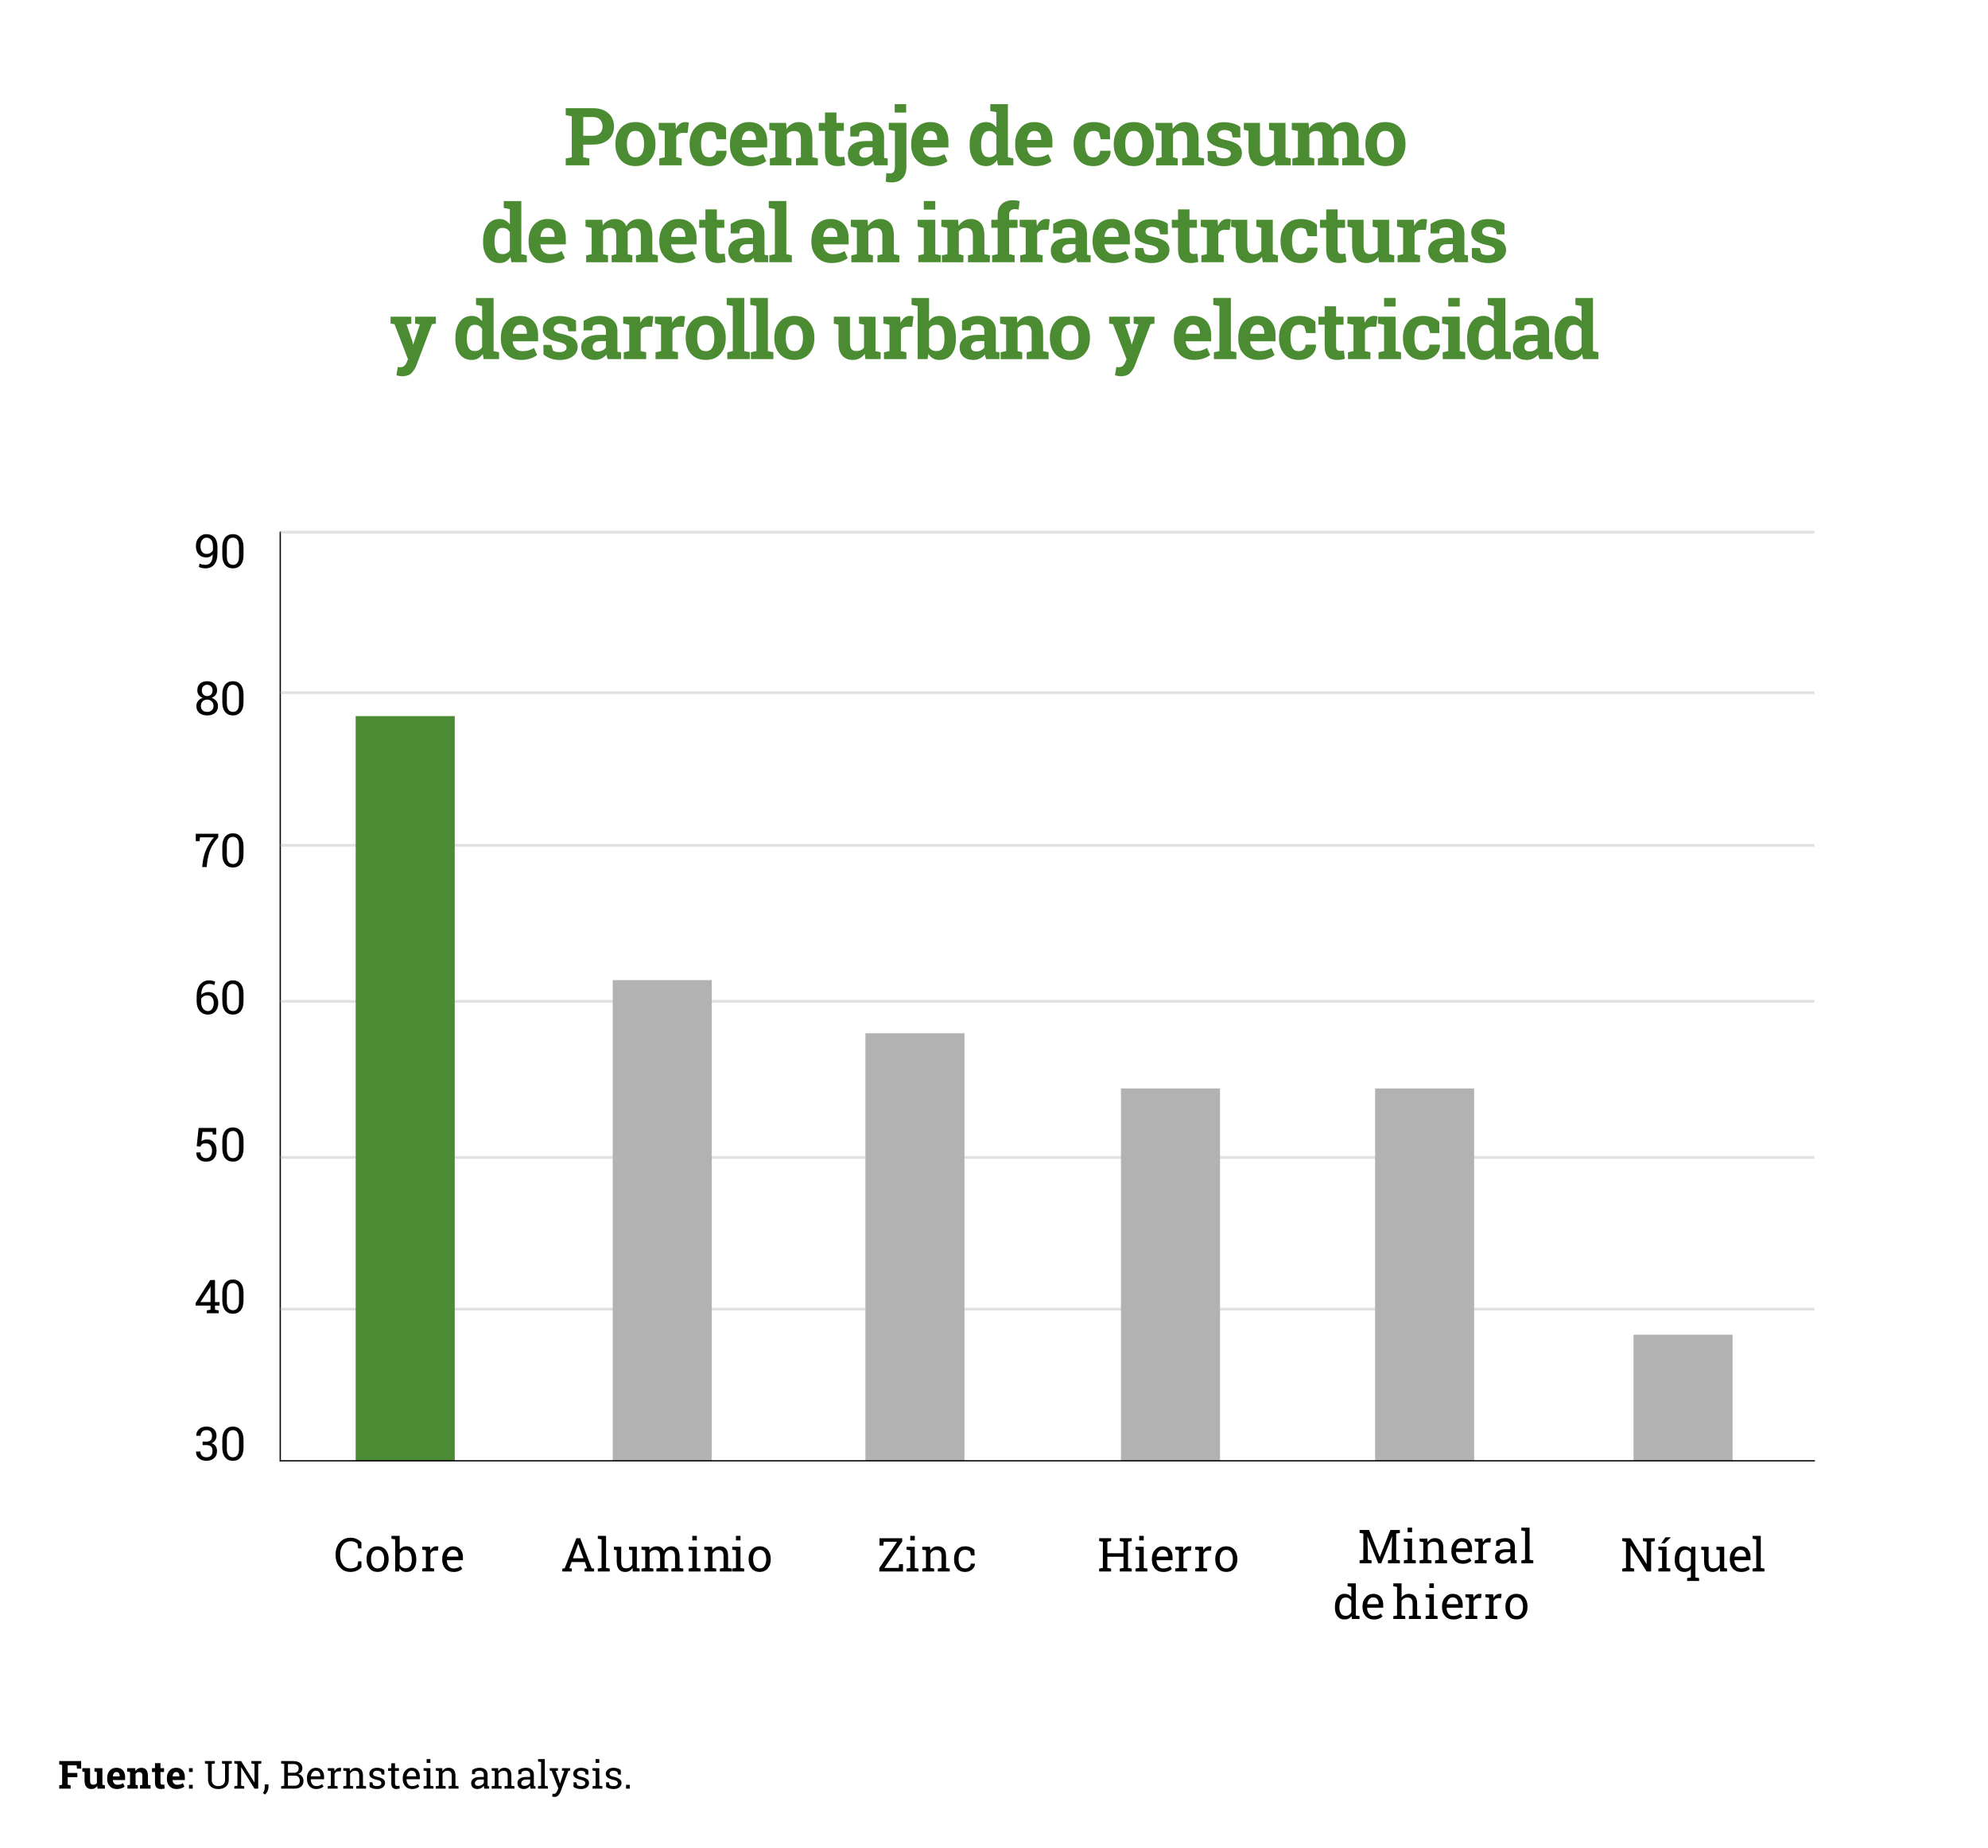 <?xml version="1.0" encoding="UTF-8"?>
<svg id="Capa_1" data-name="Capa 1" xmlns="http://www.w3.org/2000/svg" xmlns:xlink="http://www.w3.org/1999/xlink" viewBox="0 0 1435.9 1335.03">
  <defs>
    <style>
      .cls-1 {
        clip-path: url(#clippath-20);
      }

      .cls-2 {
        clip-path: url(#clippath-11);
      }

      .cls-3 {
        clip-path: url(#clippath-16);
      }

      .cls-4 {
        clip-path: url(#clippath-2);
      }

      .cls-5 {
        fill: #010101;
      }

      .cls-5, .cls-6, .cls-7, .cls-8, .cls-9, .cls-10, .cls-11 {
        stroke-width: 0px;
      }

      .cls-12 {
        clip-path: url(#clippath-13);
      }

      .cls-13 {
        clip-path: url(#clippath-15);
      }

      .cls-14 {
        clip-path: url(#clippath-6);
      }

      .cls-6, .cls-9, .cls-15 {
        fill: none;
      }

      .cls-16 {
        clip-path: url(#clippath-7);
      }

      .cls-17 {
        clip-path: url(#clippath-21);
      }

      .cls-7 {
        fill: #b3b2b2;
      }

      .cls-8 {
        fill: #4b8c33;
      }

      .cls-18 {
        clip-path: url(#clippath-1);
      }

      .cls-19 {
        clip-path: url(#clippath-4);
      }

      .cls-9 {
        clip-rule: evenodd;
      }

      .cls-20 {
        clip-path: url(#clippath-12);
      }

      .cls-10 {
        fill: #fff;
      }

      .cls-11 {
        fill: #4b8b33;
      }

      .cls-21 {
        clip-path: url(#clippath-9);
      }

      .cls-22 {
        fill: #dadada;
        opacity: .38;
        stroke: #b2b2b2;
        stroke-miterlimit: 10;
        stroke-width: 2px;
      }

      .cls-23 {
        clip-path: url(#clippath);
      }

      .cls-24 {
        clip-path: url(#clippath-19);
      }

      .cls-25 {
        clip-path: url(#clippath-3);
      }

      .cls-26 {
        clip-path: url(#clippath-8);
      }

      .cls-27 {
        clip-path: url(#clippath-18);
      }

      .cls-28 {
        clip-path: url(#clippath-14);
      }

      .cls-29 {
        clip-path: url(#clippath-17);
      }

      .cls-30 {
        clip-path: url(#clippath-5);
      }

      .cls-15 {
        stroke: #000;
        stroke-linecap: round;
        stroke-linejoin: round;
        stroke-width: .93px;
      }

      .cls-31 {
        clip-path: url(#clippath-10);
      }
    </style>
    <clipPath id="clippath">
      <rect class="cls-6" x="-15.82" y="320.74" width="1397.49" height="886.33"/>
    </clipPath>
    <clipPath id="clippath-1">
      <rect class="cls-6" x="-15.82" y="320.74" width="1397.49" height="886.33"/>
    </clipPath>
    <clipPath id="clippath-2">
      <rect class="cls-6" x="-15.82" y="320.74" width="1397.49" height="886.33"/>
    </clipPath>
    <clipPath id="clippath-3">
      <rect class="cls-6" x="-15.82" y="320.74" width="1397.49" height="886.33"/>
    </clipPath>
    <clipPath id="clippath-4">
      <rect class="cls-6" x="-15.82" y="320.74" width="1397.49" height="886.33"/>
    </clipPath>
    <clipPath id="clippath-5">
      <rect class="cls-6" x="-15.82" y="320.74" width="1397.49" height="886.33"/>
    </clipPath>
    <clipPath id="clippath-6">
      <rect class="cls-6" x="-15.82" y="320.74" width="1397.49" height="886.33"/>
    </clipPath>
    <clipPath id="clippath-7">
      <rect class="cls-6" x="-15.82" y="320.74" width="1397.49" height="886.33"/>
    </clipPath>
    <clipPath id="clippath-8">
      <polygon class="cls-9" points="-15.82 1207.07 1381.67 1207.07 1381.67 320.74 -15.82 320.74 -15.82 1207.07 -15.82 1207.07"/>
    </clipPath>
    <clipPath id="clippath-9">
      <rect class="cls-6" x="-15.82" y="320.74" width="1397.49" height="886.33"/>
    </clipPath>
    <clipPath id="clippath-10">
      <polygon class="cls-9" points="-15.82 1207.07 1381.67 1207.07 1381.67 320.74 -15.82 320.74 -15.82 1207.07 -15.82 1207.07"/>
    </clipPath>
    <clipPath id="clippath-11">
      <rect class="cls-6" x="-15.82" y="320.74" width="1397.49" height="886.33"/>
    </clipPath>
    <clipPath id="clippath-12">
      <polygon class="cls-9" points="-15.82 1207.07 1381.67 1207.07 1381.67 320.74 -15.82 320.74 -15.82 1207.07 -15.82 1207.07"/>
    </clipPath>
    <clipPath id="clippath-13">
      <rect class="cls-6" x="-15.82" y="320.74" width="1397.49" height="886.33"/>
    </clipPath>
    <clipPath id="clippath-14">
      <polygon class="cls-9" points="-15.82 1207.07 1381.67 1207.07 1381.67 320.74 -15.82 320.74 -15.82 1207.07 -15.82 1207.07"/>
    </clipPath>
    <clipPath id="clippath-15">
      <rect class="cls-6" x="-15.82" y="320.74" width="1397.49" height="886.33"/>
    </clipPath>
    <clipPath id="clippath-16">
      <polygon class="cls-9" points="-15.82 1207.07 1381.67 1207.07 1381.67 320.74 -15.82 320.74 -15.82 1207.07 -15.82 1207.07"/>
    </clipPath>
    <clipPath id="clippath-17">
      <rect class="cls-6" x="-15.82" y="320.74" width="1397.49" height="886.33"/>
    </clipPath>
    <clipPath id="clippath-18">
      <polygon class="cls-9" points="-15.82 1207.07 1381.67 1207.07 1381.67 320.74 -15.82 320.74 -15.82 1207.07 -15.82 1207.07"/>
    </clipPath>
    <clipPath id="clippath-19">
      <rect class="cls-6" x="-15.82" y="320.74" width="1397.49" height="886.33"/>
    </clipPath>
    <clipPath id="clippath-20">
      <polygon class="cls-9" points="-15.82 1207.07 1381.67 1207.07 1381.67 320.74 -15.82 320.74 -15.82 1207.07 -15.82 1207.07"/>
    </clipPath>
    <clipPath id="clippath-21">
      <polygon class="cls-9" points="-15.82 1207.07 1381.67 1207.07 1381.67 320.74 -15.82 320.74 -15.82 1207.07 -15.82 1207.07"/>
    </clipPath>
  </defs>
  <rect class="cls-10" x="-11.24" y="-5.83" width="1458.38" height="1364.31"/>
  <g>
    <path class="cls-8" d="m428.23,78.15c4.72,0,8.44,1.21,11.17,3.64,2.73,2.43,4.09,5.6,4.09,9.53s-1.36,7.12-4.09,9.52c-2.73,2.4-6.45,3.6-11.17,3.6h-6.97v9.15l4.42.85v4.96h-17.08v-4.96l4.39-.85v-29.59l-4.39-.85v-4.98h19.63Zm-6.97,19.91h6.97c2.3,0,4.04-.63,5.22-1.88,1.18-1.26,1.77-2.86,1.77-4.8s-.59-3.62-1.77-4.91c-1.18-1.29-2.92-1.94-5.22-1.94h-6.97v13.54Z"/>
    <path class="cls-8" d="m444.51,103.78c0-4.57,1.28-8.31,3.84-11.23s6.09-4.38,10.61-4.38,8.08,1.45,10.63,4.36c2.56,2.91,3.84,6.66,3.84,11.24v.59c0,4.61-1.28,8.36-3.84,11.26-2.56,2.9-6.08,4.35-10.58,4.35s-8.1-1.45-10.66-4.35c-2.56-2.9-3.84-6.65-3.84-11.26v-.59Zm8.27.59c0,2.79.49,5.04,1.47,6.73.98,1.69,2.57,2.53,4.76,2.53s3.7-.85,4.69-2.55,1.49-3.94,1.49-6.71v-.59c0-2.72-.5-4.94-1.5-6.66-1-1.72-2.58-2.58-4.73-2.58s-3.72.86-4.7,2.58c-.98,1.72-1.47,3.94-1.47,6.66v.59Z"/>
    <path class="cls-8" d="m476.2,114.43l3.96-.85v-19l-4.39-.85v-4.98h12.09l.37,4.47c.72-1.59,1.64-2.82,2.78-3.71,1.13-.89,2.44-1.33,3.94-1.33.43,0,.89.03,1.37.1.48.07.88.15,1.2.24l-.88,7.53-3.4-.08c-1.21,0-2.21.24-3,.71-.79.47-1.4,1.14-1.81,2.01v14.9l3.96.85v4.96h-16.2v-4.96Z"/>
    <path class="cls-8" d="m512.38,113.64c1.47,0,2.65-.43,3.54-1.29.89-.86,1.33-2.01,1.33-3.44h7.48l.08.17c.08,3.1-1.09,5.69-3.48,7.77-2.4,2.09-5.38,3.13-8.95,3.13-4.57,0-8.09-1.44-10.56-4.33s-3.71-6.6-3.71-11.13v-.85c0-4.51,1.27-8.22,3.81-11.13,2.54-2.91,6.16-4.36,10.86-4.36,2.47,0,4.69.37,6.66,1.1s3.6,1.77,4.9,3.12l.11,8.18h-6.71l-1.36-4.79c-.42-.36-.92-.66-1.53-.89-.6-.24-1.29-.35-2.07-.35-2.34,0-3.99.85-4.96,2.55s-1.44,3.89-1.44,6.57v.85c0,2.74.44,4.94,1.33,6.61s2.44,2.51,4.67,2.51Z"/>
    <path class="cls-8" d="m541.78,119.98c-4.42,0-7.95-1.42-10.59-4.25-2.64-2.83-3.96-6.43-3.96-10.79v-1.13c0-4.55,1.25-8.3,3.75-11.24,2.5-2.95,5.86-4.41,10.07-4.39,4.13,0,7.34,1.25,9.63,3.74,2.29,2.49,3.43,5.86,3.43,10.11v4.5h-18.29l-.06.17c.15,2.02.83,3.68,2.02,4.98,1.2,1.3,2.83,1.95,4.89,1.95,1.83,0,3.35-.18,4.56-.55,1.21-.37,2.53-.95,3.96-1.74l2.24,5.1c-1.27,1-2.9,1.84-4.91,2.52s-4.25,1.02-6.73,1.02Zm-.74-25.43c-1.53,0-2.74.59-3.62,1.76-.89,1.17-1.43,2.71-1.64,4.62l.09.14h10.14v-.74c0-1.76-.41-3.16-1.23-4.21s-2.06-1.57-3.72-1.57Z"/>
    <path class="cls-8" d="m556.1,114.43l3.96-.85v-19l-4.39-.85v-4.98h12.09l.37,4.39c1.02-1.57,2.27-2.78,3.77-3.65,1.49-.87,3.16-1.3,5.01-1.3,3.1,0,5.51.97,7.25,2.92,1.74,1.94,2.61,4.99,2.61,9.15v13.34l3.96.85v4.96h-15.8v-4.96l3.54-.85v-13.31c0-2.06-.42-3.52-1.25-4.38-.83-.86-2.09-1.29-3.77-1.29-1.1,0-2.08.22-2.95.67-.87.44-1.6,1.07-2.18,1.88v16.43l3.34.85v4.96h-15.58v-4.96Z"/>
    <path class="cls-8" d="m604.13,81.24v7.5h5.38v5.81h-5.38v15.6c0,1.19.25,2.04.74,2.55.49.51,1.15.76,1.98.76.57,0,1.06-.02,1.49-.07.42-.05.9-.13,1.43-.24l.71,5.98c-.92.28-1.84.5-2.75.64s-1.89.21-2.95.21c-2.85,0-5.05-.78-6.58-2.35-1.54-1.57-2.31-4.05-2.31-7.45v-15.63h-4.5v-5.81h4.5v-7.5h8.24Z"/>
    <path class="cls-8" d="m631.62,119.39c-.23-.51-.42-1.03-.59-1.57s-.3-1.08-.4-1.63c-.98,1.13-2.18,2.05-3.58,2.75s-3.02,1.05-4.83,1.05c-3,0-5.39-.82-7.15-2.45-1.77-1.63-2.65-3.86-2.65-6.67s1.15-5.09,3.46-6.66c2.3-1.57,5.68-2.35,10.14-2.35h4.22v-3c0-1.47-.42-2.61-1.27-3.43-.85-.81-2.11-1.22-3.77-1.22-.94,0-1.78.11-2.52.33-.74.22-1.33.48-1.78.78l-.54,3.29h-6.23l.03-6.8c1.51-1.02,3.24-1.88,5.2-2.58,1.96-.7,4.08-1.05,6.39-1.05,3.79,0,6.88.93,9.25,2.79,2.37,1.86,3.55,4.51,3.55,7.94v12.66c0,.47,0,.92.01,1.33,0,.42.04.81.1,1.19l2.52.34v4.96h-9.54Zm-7.17-5.52c1.25,0,2.38-.27,3.4-.81s1.81-1.21,2.38-2.02v-4.67h-4.22c-1.76,0-3.09.41-3.99,1.23s-1.36,1.81-1.36,2.96c0,1.04.33,1.85,1,2.44.67.59,1.6.88,2.79.88Z"/>
    <path class="cls-8" d="m654.67,120.52c0,3.59-.95,6.36-2.86,8.31s-4.55,2.93-7.93,2.93c-.77,0-1.48-.04-2.11-.11-.63-.08-1.29-.2-1.97-.37l.4-6.32c.42.11.84.2,1.27.25.43.06.91.08,1.42.08,1.11,0,1.98-.39,2.59-1.18.61-.78.92-1.99.92-3.61v-25.94l-4.42-.85v-4.98h12.69v31.78Zm-.17-39.17h-8.27v-6.15h8.27v6.15Z"/>
    <path class="cls-8" d="m672.7,119.98c-4.42,0-7.95-1.42-10.59-4.25-2.64-2.83-3.96-6.43-3.96-10.79v-1.13c0-4.55,1.25-8.3,3.75-11.24s5.86-4.41,10.07-4.39c4.13,0,7.34,1.25,9.63,3.74,2.28,2.49,3.43,5.86,3.43,10.11v4.5h-18.29l-.06.17c.15,2.02.83,3.68,2.03,4.98s2.83,1.95,4.88,1.95c1.83,0,3.35-.18,4.56-.55,1.21-.37,2.53-.95,3.96-1.74l2.24,5.1c-1.26,1-2.9,1.84-4.91,2.52s-4.25,1.02-6.73,1.02Zm-.74-25.43c-1.53,0-2.74.59-3.62,1.76-.89,1.17-1.44,2.71-1.64,4.62l.08.14h10.14v-.74c0-1.76-.41-3.16-1.23-4.21s-2.06-1.57-3.72-1.57Z"/>
    <path class="cls-8" d="m720.18,115.65c-.96,1.42-2.1,2.49-3.41,3.23s-2.81,1.1-4.49,1.1c-3.78,0-6.71-1.38-8.79-4.13-2.09-2.76-3.13-6.4-3.13-10.93v-.59c0-4.83,1.05-8.73,3.14-11.7,2.1-2.96,5.04-4.45,8.84-4.45,1.53,0,2.91.34,4.13,1.01,1.23.67,2.3,1.62,3.23,2.85v-10.99l-4.42-.85v-4.98h12.69v38.37l3.96.85v4.96h-11.13l-.62-3.74Zm-11.55-10.73c0,2.68.45,4.79,1.35,6.33.9,1.54,2.37,2.31,4.4,2.31,1.21,0,2.26-.25,3.14-.74.89-.49,1.62-1.2,2.18-2.12v-13c-.57-.98-1.29-1.74-2.17-2.28s-1.91-.81-3.1-.81c-2.02,0-3.49.9-4.42,2.69-.93,1.79-1.39,4.13-1.39,7.02v.59Z"/>
    <path class="cls-8" d="m747.79,119.98c-4.42,0-7.95-1.42-10.59-4.25-2.64-2.83-3.96-6.43-3.96-10.79v-1.13c0-4.55,1.25-8.3,3.75-11.24s5.86-4.41,10.07-4.39c4.13,0,7.34,1.25,9.63,3.74,2.28,2.49,3.43,5.86,3.43,10.11v4.5h-18.29l-.06.17c.15,2.02.83,3.68,2.02,4.98s2.83,1.95,4.89,1.95c1.83,0,3.35-.18,4.56-.55,1.21-.37,2.53-.95,3.96-1.74l2.24,5.1c-1.26,1-2.9,1.84-4.91,2.52-2.01.68-4.25,1.02-6.73,1.02Zm-.74-25.43c-1.53,0-2.74.59-3.62,1.76-.89,1.17-1.44,2.71-1.64,4.62l.08.14h10.14v-.74c0-1.76-.41-3.16-1.23-4.21-.82-1.05-2.06-1.57-3.72-1.57Z"/>
    <path class="cls-8" d="m789.72,113.64c1.47,0,2.65-.43,3.54-1.29.89-.86,1.33-2.01,1.33-3.44h7.48l.08.17c.08,3.1-1.09,5.69-3.48,7.77-2.4,2.09-5.38,3.13-8.95,3.13-4.57,0-8.09-1.44-10.56-4.33-2.47-2.89-3.71-6.6-3.71-11.13v-.85c0-4.51,1.27-8.22,3.81-11.13,2.54-2.91,6.16-4.36,10.86-4.36,2.47,0,4.69.37,6.65,1.1,1.96.74,3.6,1.77,4.9,3.12l.11,8.18h-6.71l-1.36-4.79c-.42-.36-.92-.66-1.53-.89-.6-.24-1.29-.35-2.07-.35-2.34,0-3.99.85-4.96,2.55s-1.44,3.89-1.44,6.57v.85c0,2.74.44,4.94,1.33,6.61.89,1.67,2.45,2.51,4.67,2.51Z"/>
    <path class="cls-8" d="m804.44,103.78c0-4.57,1.28-8.31,3.84-11.23,2.56-2.92,6.09-4.38,10.61-4.38s8.08,1.45,10.63,4.36c2.56,2.91,3.84,6.66,3.84,11.24v.59c0,4.61-1.28,8.36-3.84,11.26-2.56,2.9-6.08,4.35-10.58,4.35s-8.11-1.45-10.66-4.35c-2.56-2.9-3.84-6.65-3.84-11.26v-.59Zm8.27.59c0,2.79.49,5.04,1.47,6.73.98,1.69,2.57,2.53,4.76,2.53s3.7-.85,4.69-2.55,1.49-3.94,1.49-6.71v-.59c0-2.72-.5-4.94-1.5-6.66-1-1.72-2.58-2.58-4.73-2.58s-3.72.86-4.7,2.58c-.98,1.72-1.47,3.94-1.47,6.66v.59Z"/>
    <path class="cls-8" d="m835.05,114.43l3.96-.85v-19l-4.39-.85v-4.98h12.09l.37,4.39c1.02-1.57,2.27-2.78,3.77-3.65,1.49-.87,3.16-1.3,5.01-1.3,3.1,0,5.51.97,7.25,2.92,1.74,1.94,2.61,4.99,2.61,9.15v13.34l3.96.85v4.96h-15.8v-4.96l3.54-.85v-13.31c0-2.06-.42-3.52-1.25-4.38-.83-.86-2.09-1.29-3.77-1.29-1.1,0-2.08.22-2.95.67-.87.44-1.6,1.07-2.18,1.88v16.43l3.34.85v4.96h-15.58v-4.96Z"/>
    <path class="cls-8" d="m895.88,99.28h-5.55l-.88-3.82c-.57-.45-1.28-.83-2.14-1.13-.86-.3-1.81-.45-2.85-.45-1.45,0-2.61.33-3.46.98s-1.27,1.47-1.27,2.45c0,.93.41,1.69,1.22,2.31.81.61,2.44,1.16,4.87,1.63,3.79.76,6.61,1.86,8.44,3.33,1.83,1.46,2.75,3.48,2.75,6.05,0,2.76-1.18,5.01-3.55,6.75-2.37,1.75-5.49,2.62-9.36,2.62-2.36,0-4.53-.34-6.5-1.03-1.97-.69-3.72-1.68-5.25-2.96l-.08-6.88h5.78l1.13,3.99c.49.42,1.16.72,2.01.92s1.74.3,2.66.3c1.68,0,2.96-.3,3.84-.91.88-.6,1.32-1.43,1.32-2.46,0-.91-.44-1.69-1.33-2.35-.89-.66-2.52-1.25-4.9-1.76-3.61-.74-6.33-1.83-8.17-3.27-1.84-1.44-2.76-3.41-2.76-5.9s1.06-4.78,3.17-6.64c2.11-1.86,5.13-2.79,9.03-2.79,2.38,0,4.63.32,6.75.96,2.12.64,3.79,1.46,5,2.46l.08,7.62Z"/>
    <path class="cls-8" d="m920.71,115.51c-.98,1.44-2.2,2.54-3.64,3.31-1.45.77-3.09,1.16-4.94,1.16-3.23,0-5.76-1.03-7.59-3.1s-2.75-5.28-2.75-9.64v-12.66l-3.37-.85v-4.98h11.64v18.55c0,2.23.37,3.83,1.12,4.8.75.97,1.85,1.46,3.33,1.46,1.3,0,2.43-.21,3.38-.64s1.73-1.03,2.34-1.83v-16.51l-3.62-.85v-4.98h11.89v24.84l3.71.85v4.96h-10.96l-.54-3.88Z"/>
    <path class="cls-8" d="m933.05,93.73v-4.98h12.09l.34,4.05c.98-1.47,2.21-2.61,3.7-3.41,1.48-.8,3.2-1.2,5.14-1.2s3.64.43,5.04,1.3c1.4.87,2.45,2.18,3.17,3.94.94-1.64,2.17-2.93,3.68-3.85,1.51-.92,3.29-1.39,5.32-1.39,3.02,0,5.4,1.04,7.15,3.13,1.75,2.09,2.62,5.26,2.62,9.53v12.74l3.99.85v4.96h-15.83v-4.96l3.57-.85v-12.77c0-2.32-.38-3.94-1.13-4.84-.75-.91-1.88-1.36-3.37-1.36-1.17,0-2.19.26-3.04.78-.86.52-1.54,1.24-2.05,2.17,0,.36,0,.67.03.92.02.25.03.51.03.78v14.33l3.34.85v4.96h-14.93v-4.96l3.34-.85v-12.77c0-2.27-.38-3.87-1.13-4.8-.75-.93-1.89-1.4-3.4-1.4-1.11,0-2.09.21-2.93.64-.84.42-1.53,1.02-2.08,1.8v16.54l3.57.85v4.96h-15.8v-4.96l3.99-.85v-19l-4.42-.85Z"/>
    <path class="cls-8" d="m986.23,103.78c0-4.57,1.28-8.31,3.84-11.23s6.09-4.38,10.61-4.38,8.08,1.45,10.63,4.36c2.56,2.91,3.84,6.66,3.84,11.24v.59c0,4.61-1.28,8.36-3.84,11.26-2.56,2.9-6.08,4.35-10.58,4.35s-8.1-1.45-10.66-4.35c-2.56-2.9-3.84-6.65-3.84-11.26v-.59Zm8.27.59c0,2.79.49,5.04,1.47,6.73.98,1.69,2.57,2.53,4.76,2.53s3.7-.85,4.69-2.55,1.49-3.94,1.49-6.71v-.59c0-2.72-.5-4.94-1.5-6.66-1-1.72-2.58-2.58-4.73-2.58s-3.72.86-4.7,2.58c-.98,1.72-1.47,3.94-1.47,6.66v.59Z"/>
    <path class="cls-8" d="m368.74,185.65c-.96,1.42-2.1,2.49-3.41,3.23-1.31.74-2.81,1.1-4.49,1.1-3.78,0-6.71-1.38-8.79-4.13-2.09-2.76-3.13-6.4-3.13-10.93v-.59c0-4.83,1.05-8.73,3.14-11.7,2.1-2.96,5.04-4.45,8.84-4.45,1.53,0,2.91.34,4.13,1.01,1.23.67,2.3,1.62,3.23,2.85v-10.99l-4.42-.85v-4.98h12.69v38.37l3.96.85v4.96h-11.13l-.62-3.74Zm-11.55-10.73c0,2.68.45,4.79,1.34,6.33.9,1.54,2.36,2.31,4.4,2.31,1.21,0,2.26-.25,3.14-.74.89-.49,1.61-1.2,2.18-2.12v-13c-.57-.98-1.29-1.74-2.17-2.28s-1.91-.81-3.1-.81c-2.02,0-3.49.9-4.42,2.69-.92,1.79-1.39,4.13-1.39,7.02v.59Z"/>
    <path class="cls-8" d="m396.34,189.98c-4.42,0-7.95-1.42-10.59-4.25-2.64-2.83-3.96-6.43-3.96-10.79v-1.13c0-4.55,1.25-8.3,3.75-11.24,2.5-2.95,5.86-4.41,10.07-4.39,4.13,0,7.34,1.25,9.63,3.74,2.29,2.49,3.43,5.86,3.43,10.11v4.5h-18.29l-.06.17c.15,2.02.83,3.68,2.02,4.98,1.2,1.3,2.83,1.95,4.89,1.95,1.83,0,3.35-.18,4.56-.55,1.21-.37,2.53-.95,3.96-1.74l2.24,5.1c-1.27,1-2.9,1.84-4.91,2.52s-4.25,1.02-6.73,1.02Zm-.74-25.43c-1.53,0-2.74.59-3.62,1.76-.89,1.17-1.43,2.71-1.64,4.62l.09.14h10.14v-.74c0-1.76-.41-3.16-1.23-4.21s-2.06-1.57-3.72-1.57Z"/>
    <path class="cls-8" d="m422.92,163.73v-4.98h12.09l.34,4.05c.98-1.47,2.21-2.61,3.7-3.41,1.48-.8,3.2-1.2,5.14-1.2s3.64.43,5.04,1.3c1.4.87,2.45,2.18,3.17,3.94.94-1.64,2.17-2.93,3.68-3.85,1.51-.92,3.29-1.39,5.32-1.39,3.02,0,5.4,1.04,7.15,3.13,1.75,2.09,2.62,5.26,2.62,9.53v12.74l3.99.85v4.96h-15.83v-4.96l3.57-.85v-12.77c0-2.32-.38-3.94-1.13-4.84-.76-.91-1.88-1.36-3.37-1.36-1.17,0-2.19.26-3.04.78-.86.52-1.54,1.24-2.05,2.17,0,.36,0,.67.03.92.02.25.03.51.03.78v14.33l3.34.85v4.96h-14.92v-4.96l3.34-.85v-12.77c0-2.27-.38-3.87-1.13-4.8-.76-.93-1.89-1.4-3.4-1.4-1.11,0-2.09.21-2.93.64s-1.53,1.02-2.08,1.8v16.54l3.57.85v4.96h-15.8v-4.96l3.99-.85v-19l-4.42-.85Z"/>
    <path class="cls-8" d="m490.77,189.98c-4.42,0-7.95-1.42-10.59-4.25-2.64-2.83-3.96-6.43-3.96-10.79v-1.13c0-4.55,1.25-8.3,3.75-11.24,2.5-2.95,5.86-4.41,10.07-4.39,4.13,0,7.34,1.25,9.63,3.74,2.29,2.49,3.43,5.86,3.43,10.11v4.5h-18.29l-.06.17c.15,2.02.83,3.68,2.02,4.98,1.2,1.3,2.83,1.95,4.89,1.95,1.83,0,3.35-.18,4.56-.55,1.21-.37,2.53-.95,3.96-1.74l2.24,5.1c-1.27,1-2.9,1.84-4.91,2.52s-4.25,1.02-6.73,1.02Zm-.74-25.43c-1.53,0-2.74.59-3.62,1.76-.89,1.17-1.43,2.71-1.64,4.62l.09.14h10.14v-.74c0-1.76-.41-3.16-1.23-4.21s-2.06-1.57-3.72-1.57Z"/>
    <path class="cls-8" d="m517.76,151.24v7.5h5.38v5.81h-5.38v15.6c0,1.19.24,2.04.74,2.55.49.51,1.15.76,1.98.76.57,0,1.06-.02,1.49-.07.42-.05.9-.13,1.43-.24l.71,5.98c-.93.28-1.84.5-2.75.64s-1.89.21-2.95.21c-2.85,0-5.04-.78-6.58-2.35-1.54-1.57-2.31-4.05-2.31-7.45v-15.63h-4.5v-5.81h4.5v-7.5h8.24Z"/>
    <path class="cls-8" d="m545.25,189.39c-.23-.51-.42-1.03-.59-1.57s-.3-1.08-.4-1.63c-.98,1.13-2.18,2.05-3.58,2.75-1.41.7-3.02,1.05-4.83,1.05-3,0-5.38-.82-7.15-2.45-1.77-1.63-2.65-3.86-2.65-6.67s1.15-5.09,3.46-6.66c2.3-1.57,5.68-2.35,10.14-2.35h4.22v-3c0-1.47-.43-2.61-1.28-3.43-.85-.81-2.11-1.22-3.77-1.22-.95,0-1.79.11-2.52.33-.74.22-1.33.48-1.78.78l-.54,3.29h-6.23l.03-6.8c1.51-1.02,3.24-1.88,5.2-2.58,1.95-.7,4.08-1.05,6.39-1.05,3.79,0,6.88.93,9.25,2.79,2.37,1.86,3.55,4.51,3.55,7.94v12.66c0,.47,0,.92.01,1.33,0,.42.04.81.1,1.19l2.52.34v4.96h-9.54Zm-7.16-5.52c1.25,0,2.38-.27,3.4-.81s1.81-1.21,2.38-2.02v-4.67h-4.22c-1.76,0-3.09.41-3.99,1.23s-1.36,1.81-1.36,2.96c0,1.04.33,1.85,1,2.44.67.59,1.6.88,2.79.88Z"/>
    <path class="cls-8" d="m555.27,150.19v-4.98h12.69v38.37l3.99.85v4.96h-16.26v-4.96l3.99-.85v-32.54l-4.42-.85Z"/>
    <path class="cls-8" d="m600.63,189.98c-4.42,0-7.95-1.42-10.59-4.25-2.64-2.83-3.96-6.43-3.96-10.79v-1.13c0-4.55,1.25-8.3,3.75-11.24s5.86-4.41,10.07-4.39c4.13,0,7.34,1.25,9.63,3.74,2.28,2.49,3.43,5.86,3.43,10.11v4.5h-18.29l-.06.17c.15,2.02.83,3.68,2.03,4.98s2.83,1.95,4.88,1.95c1.83,0,3.35-.18,4.56-.55,1.21-.37,2.53-.95,3.96-1.74l2.24,5.1c-1.26,1-2.9,1.84-4.91,2.52s-4.25,1.02-6.73,1.02Zm-.74-25.43c-1.53,0-2.74.59-3.62,1.76-.89,1.17-1.44,2.71-1.64,4.62l.08.14h10.14v-.74c0-1.76-.41-3.16-1.23-4.21s-2.06-1.57-3.72-1.57Z"/>
    <path class="cls-8" d="m614.95,184.43l3.96-.85v-19l-4.39-.85v-4.98h12.09l.37,4.39c1.02-1.57,2.28-2.78,3.77-3.65,1.49-.87,3.16-1.3,5.01-1.3,3.1,0,5.51.97,7.25,2.92,1.74,1.94,2.61,4.99,2.61,9.15v13.34l3.96.85v4.96h-15.8v-4.96l3.54-.85v-13.31c0-2.06-.42-3.52-1.25-4.38-.83-.86-2.09-1.29-3.77-1.29-1.09,0-2.08.22-2.95.67-.87.44-1.6,1.07-2.18,1.88v16.43l3.34.85v4.96h-15.58v-4.96Z"/>
    <path class="cls-8" d="m663.28,184.43l3.99-.85v-19l-4.42-.85v-4.98h12.69v24.84l3.96.85v4.96h-16.23v-4.96Zm12.26-33.02h-8.27v-6.2h8.27v6.2Z"/>
    <path class="cls-8" d="m680.33,184.43l3.96-.85v-19l-4.39-.85v-4.98h12.09l.37,4.39c1.02-1.57,2.28-2.78,3.77-3.65,1.49-.87,3.16-1.3,5.01-1.3,3.1,0,5.51.97,7.25,2.92,1.74,1.94,2.61,4.99,2.61,9.15v13.34l3.96.85v4.96h-15.8v-4.96l3.54-.85v-13.31c0-2.06-.42-3.52-1.25-4.38-.83-.86-2.09-1.29-3.77-1.29-1.1,0-2.08.22-2.95.67-.87.44-1.6,1.07-2.18,1.88v16.43l3.34.85v4.96h-15.58v-4.96Z"/>
    <path class="cls-8" d="m716.6,184.43l3.99-.85v-19.03h-4.56v-5.81h4.56v-3.4c0-3.44.99-6.08,2.97-7.94,1.98-1.86,4.77-2.79,8.36-2.79.7,0,1.41.05,2.14.16.73.1,1.52.25,2.39.44l-.71,6.15c-.45-.08-.89-.14-1.32-.2s-.92-.08-1.49-.08c-1.34,0-2.36.37-3.04,1.1s-1.03,1.79-1.03,3.17v3.4h6.09v5.81h-6.09v19.03l3.99.85v4.96h-16.26v-4.96Z"/>
    <path class="cls-8" d="m736.9,184.43l3.96-.85v-19l-4.39-.85v-4.98h12.09l.37,4.47c.72-1.59,1.64-2.82,2.78-3.71,1.13-.89,2.45-1.33,3.94-1.33.43,0,.89.03,1.37.1.48.07.88.15,1.2.24l-.88,7.53-3.4-.08c-1.21,0-2.21.24-3,.71-.79.47-1.4,1.14-1.81,2.01v14.9l3.96.85v4.96h-16.2v-4.96Z"/>
    <path class="cls-8" d="m778.19,189.39c-.23-.51-.43-1.03-.6-1.57s-.3-1.08-.4-1.63c-.98,1.13-2.18,2.05-3.58,2.75s-3.02,1.05-4.83,1.05c-3,0-5.39-.82-7.15-2.45-1.77-1.63-2.65-3.86-2.65-6.67s1.15-5.09,3.46-6.66c2.3-1.57,5.68-2.35,10.14-2.35h4.22v-3c0-1.47-.42-2.61-1.27-3.43-.85-.81-2.11-1.22-3.77-1.22-.94,0-1.78.11-2.52.33-.74.22-1.33.48-1.79.78l-.54,3.29h-6.23l.03-6.8c1.51-1.02,3.24-1.88,5.2-2.58,1.95-.7,4.08-1.05,6.39-1.05,3.79,0,6.88.93,9.25,2.79,2.37,1.86,3.55,4.51,3.55,7.94v12.66c0,.47,0,.92.01,1.33,0,.42.04.81.1,1.19l2.52.34v4.96h-9.54Zm-7.17-5.52c1.25,0,2.38-.27,3.4-.81s1.81-1.21,2.38-2.02v-4.67h-4.22c-1.76,0-3.09.41-3.99,1.23s-1.36,1.81-1.36,2.96c0,1.04.34,1.85,1.01,2.44.67.59,1.6.88,2.79.88Z"/>
    <path class="cls-8" d="m803.75,189.98c-4.42,0-7.95-1.42-10.59-4.25s-3.96-6.43-3.96-10.79v-1.13c0-4.55,1.25-8.3,3.75-11.24,2.5-2.95,5.86-4.41,10.07-4.39,4.13,0,7.34,1.25,9.63,3.74s3.43,5.86,3.43,10.11v4.5h-18.29l-.06.17c.15,2.02.83,3.68,2.03,4.98,1.2,1.3,2.83,1.95,4.88,1.95,1.83,0,3.35-.18,4.56-.55s2.53-.95,3.96-1.74l2.24,5.1c-1.27,1-2.9,1.84-4.91,2.52-2.01.68-4.25,1.02-6.73,1.02Zm-.74-25.43c-1.53,0-2.74.59-3.62,1.76-.89,1.17-1.43,2.71-1.64,4.62l.08.14h10.14v-.74c0-1.76-.41-3.16-1.23-4.21-.82-1.05-2.06-1.57-3.72-1.57Z"/>
    <path class="cls-8" d="m843.54,169.28h-5.55l-.88-3.82c-.57-.45-1.28-.83-2.14-1.13-.86-.3-1.81-.45-2.85-.45-1.45,0-2.61.33-3.46.98s-1.27,1.47-1.27,2.45c0,.93.41,1.69,1.22,2.31.81.61,2.44,1.16,4.87,1.63,3.79.76,6.61,1.86,8.44,3.33,1.83,1.46,2.75,3.48,2.75,6.05,0,2.76-1.19,5.01-3.55,6.75-2.37,1.75-5.49,2.62-9.36,2.62-2.36,0-4.53-.34-6.5-1.03s-3.72-1.68-5.25-2.96l-.08-6.88h5.78l1.13,3.99c.49.42,1.16.72,2.01.92s1.74.3,2.66.3c1.68,0,2.96-.3,3.84-.91.88-.6,1.32-1.43,1.32-2.46,0-.91-.44-1.69-1.33-2.35-.89-.66-2.52-1.25-4.9-1.76-3.61-.74-6.33-1.83-8.17-3.27-1.84-1.44-2.76-3.41-2.76-5.9s1.06-4.78,3.17-6.64c2.11-1.86,5.13-2.79,9.03-2.79,2.38,0,4.63.32,6.75.96,2.12.64,3.79,1.46,5,2.46l.08,7.62Z"/>
    <path class="cls-8" d="m859.14,151.24v7.5h5.38v5.81h-5.38v15.6c0,1.19.24,2.04.74,2.55.49.51,1.15.76,1.98.76.57,0,1.06-.02,1.49-.07.42-.05.9-.13,1.43-.24l.71,5.98c-.93.28-1.84.5-2.75.64s-1.89.21-2.95.21c-2.85,0-5.04-.78-6.58-2.35-1.54-1.57-2.31-4.05-2.31-7.45v-15.63h-4.5v-5.81h4.5v-7.5h8.24Z"/>
    <path class="cls-8" d="m867.74,184.43l3.96-.85v-19l-4.39-.85v-4.98h12.09l.37,4.47c.72-1.59,1.64-2.82,2.78-3.71,1.13-.89,2.45-1.33,3.94-1.33.43,0,.89.03,1.37.1.48.07.88.15,1.2.24l-.88,7.53-3.4-.08c-1.21,0-2.21.24-3,.71-.79.47-1.4,1.14-1.81,2.01v14.9l3.96.85v4.96h-16.2v-4.96Z"/>
    <path class="cls-8" d="m911.52,185.51c-.98,1.44-2.2,2.54-3.64,3.31s-3.09,1.16-4.94,1.16c-3.23,0-5.76-1.03-7.59-3.1-1.83-2.07-2.75-5.28-2.75-9.64v-12.66l-3.37-.85v-4.98h11.64v18.55c0,2.23.37,3.83,1.12,4.8.75.97,1.85,1.46,3.33,1.46,1.3,0,2.43-.21,3.38-.64s1.73-1.03,2.34-1.83v-16.51l-3.62-.85v-4.98h11.89v24.84l3.71.85v4.96h-10.96l-.54-3.88Z"/>
    <path class="cls-8" d="m939.21,183.64c1.47,0,2.65-.43,3.54-1.29.89-.86,1.33-2.01,1.33-3.44h7.48l.08.17c.08,3.1-1.09,5.69-3.48,7.77-2.4,2.09-5.38,3.13-8.95,3.13-4.57,0-8.09-1.44-10.56-4.33s-3.71-6.6-3.71-11.13v-.85c0-4.51,1.27-8.22,3.81-11.13,2.54-2.91,6.16-4.36,10.86-4.36,2.47,0,4.69.37,6.66,1.1s3.6,1.77,4.9,3.12l.11,8.18h-6.71l-1.36-4.79c-.42-.36-.92-.66-1.53-.89-.6-.24-1.29-.35-2.07-.35-2.34,0-3.99.85-4.96,2.55s-1.44,3.89-1.44,6.57v.85c0,2.74.44,4.94,1.33,6.61s2.44,2.51,4.67,2.51Z"/>
    <path class="cls-8" d="m966.14,151.24v7.5h5.38v5.81h-5.38v15.6c0,1.19.25,2.04.74,2.55s1.15.76,1.98.76c.57,0,1.06-.02,1.49-.07.42-.05.9-.13,1.43-.24l.71,5.98c-.92.28-1.84.5-2.75.64s-1.89.21-2.95.21c-2.85,0-5.05-.78-6.58-2.35-1.54-1.57-2.31-4.05-2.31-7.45v-15.63h-4.5v-5.81h4.5v-7.5h8.24Z"/>
    <path class="cls-8" d="m995.55,185.51c-.98,1.44-2.19,2.54-3.64,3.31s-3.09,1.16-4.94,1.16c-3.23,0-5.76-1.03-7.59-3.1-1.83-2.07-2.75-5.28-2.75-9.64v-12.66l-3.37-.85v-4.98h11.64v18.55c0,2.23.37,3.83,1.12,4.8.75.97,1.86,1.46,3.33,1.46,1.3,0,2.43-.21,3.38-.64.95-.42,1.73-1.03,2.34-1.83v-16.51l-3.62-.85v-4.98h11.89v24.84l3.71.85v4.96h-10.96l-.54-3.88Z"/>
    <path class="cls-8" d="m1009.48,184.43l3.96-.85v-19l-4.39-.85v-4.98h12.09l.37,4.47c.72-1.59,1.64-2.82,2.78-3.71,1.13-.89,2.44-1.33,3.94-1.33.43,0,.89.03,1.37.1.48.07.88.15,1.2.24l-.88,7.53-3.4-.08c-1.21,0-2.21.24-3,.71-.79.47-1.4,1.14-1.81,2.01v14.9l3.96.85v4.96h-16.2v-4.96Z"/>
    <path class="cls-8" d="m1050.77,189.39c-.23-.51-.42-1.03-.59-1.57s-.3-1.08-.4-1.63c-.98,1.13-2.18,2.05-3.58,2.75-1.41.7-3.02,1.05-4.83,1.05-3,0-5.38-.82-7.15-2.45-1.77-1.63-2.65-3.86-2.65-6.67s1.15-5.09,3.46-6.66c2.3-1.57,5.68-2.35,10.14-2.35h4.22v-3c0-1.47-.43-2.61-1.28-3.43-.85-.81-2.11-1.22-3.77-1.22-.95,0-1.79.11-2.52.33-.74.22-1.33.48-1.78.78l-.54,3.29h-6.23l.03-6.8c1.51-1.02,3.24-1.88,5.2-2.58,1.95-.7,4.08-1.05,6.39-1.05,3.79,0,6.88.93,9.25,2.79,2.37,1.86,3.55,4.51,3.55,7.94v12.66c0,.47,0,.92.01,1.33,0,.42.04.81.1,1.19l2.52.34v4.96h-9.54Zm-7.16-5.52c1.25,0,2.38-.27,3.4-.81s1.81-1.21,2.38-2.02v-4.67h-4.22c-1.76,0-3.09.41-3.99,1.23s-1.36,1.81-1.36,2.96c0,1.04.33,1.85,1,2.44.67.59,1.6.88,2.79.88Z"/>
    <path class="cls-8" d="m1086.67,169.28h-5.55l-.88-3.82c-.57-.45-1.28-.83-2.14-1.13-.86-.3-1.81-.45-2.85-.45-1.45,0-2.61.33-3.46.98s-1.27,1.47-1.27,2.45c0,.93.41,1.69,1.22,2.31.81.61,2.44,1.16,4.87,1.63,3.79.76,6.61,1.86,8.44,3.33,1.83,1.46,2.75,3.48,2.75,6.05,0,2.76-1.18,5.01-3.55,6.75-2.37,1.75-5.49,2.62-9.36,2.62-2.36,0-4.53-.34-6.5-1.03-1.97-.69-3.72-1.68-5.25-2.96l-.08-6.88h5.78l1.13,3.99c.49.42,1.16.72,2.01.92s1.74.3,2.66.3c1.68,0,2.96-.3,3.84-.91.88-.6,1.32-1.43,1.32-2.46,0-.91-.44-1.69-1.33-2.35-.89-.66-2.52-1.25-4.9-1.76-3.61-.74-6.33-1.83-8.17-3.27-1.84-1.44-2.76-3.41-2.76-5.9s1.06-4.78,3.17-6.64c2.11-1.86,5.13-2.79,9.03-2.79,2.38,0,4.63.32,6.75.96,2.12.64,3.79,1.46,5,2.46l.08,7.62Z"/>
    <path class="cls-8" d="m314.86,233.73l-2.86.42-11.27,29.82c-.89,2.21-2.07,4.06-3.55,5.55-1.48,1.49-3.71,2.24-6.7,2.24-.7,0-1.35-.06-1.97-.17-.61-.11-1.34-.27-2.17-.48l.96-6.03c.26.04.54.08.82.11.28.04.53.06.74.06,1.38,0,2.44-.34,3.17-1.01.74-.67,1.3-1.51,1.7-2.51l.93-2.32-9.71-25.23-2.86-.45v-4.98h15.01v4.98l-3.43.57,4.19,12.23.42,2.21.17.03,4.84-14.47-3.46-.57v-4.98h15.01v4.98Z"/>
    <path class="cls-8" d="m348.72,255.65c-.96,1.42-2.1,2.49-3.41,3.23-1.31.74-2.81,1.1-4.49,1.1-3.78,0-6.71-1.38-8.79-4.13-2.09-2.76-3.13-6.4-3.13-10.93v-.59c0-4.83,1.05-8.73,3.14-11.7,2.1-2.96,5.04-4.45,8.84-4.45,1.53,0,2.91.34,4.13,1.01,1.23.67,2.3,1.62,3.23,2.85v-10.99l-4.42-.85v-4.98h12.69v38.37l3.96.85v4.96h-11.13l-.62-3.74Zm-11.55-10.73c0,2.68.45,4.79,1.35,6.33.9,1.54,2.36,2.31,4.4,2.31,1.21,0,2.26-.25,3.14-.74.89-.49,1.61-1.2,2.18-2.12v-13c-.57-.98-1.29-1.74-2.17-2.28-.88-.54-1.91-.81-3.1-.81-2.02,0-3.49.9-4.42,2.69-.92,1.79-1.39,4.13-1.39,7.02v.59Z"/>
    <path class="cls-8" d="m376.33,259.98c-4.42,0-7.95-1.42-10.59-4.25s-3.96-6.43-3.96-10.79v-1.13c0-4.55,1.25-8.3,3.75-11.24,2.5-2.95,5.86-4.41,10.07-4.39,4.13,0,7.34,1.25,9.63,3.74s3.43,5.86,3.43,10.11v4.5h-18.29l-.06.17c.15,2.02.83,3.68,2.03,4.98,1.2,1.3,2.83,1.95,4.88,1.95,1.83,0,3.35-.18,4.56-.55s2.53-.95,3.96-1.74l2.24,5.1c-1.27,1-2.9,1.84-4.91,2.52-2.01.68-4.25,1.02-6.73,1.02Zm-.74-25.43c-1.53,0-2.74.59-3.62,1.76-.89,1.17-1.43,2.71-1.64,4.62l.08.14h10.14v-.74c0-1.76-.41-3.16-1.23-4.21-.82-1.05-2.06-1.57-3.72-1.57Z"/>
    <path class="cls-8" d="m416.11,239.28h-5.55l-.88-3.82c-.57-.45-1.28-.83-2.14-1.13-.86-.3-1.81-.45-2.85-.45-1.46,0-2.61.33-3.46.98s-1.28,1.47-1.28,2.45c0,.93.41,1.69,1.22,2.31.81.61,2.44,1.16,4.87,1.63,3.79.76,6.61,1.86,8.44,3.33,1.83,1.46,2.75,3.48,2.75,6.05,0,2.76-1.18,5.01-3.55,6.75-2.37,1.75-5.49,2.62-9.36,2.62-2.36,0-4.53-.34-6.5-1.03-1.97-.69-3.72-1.68-5.25-2.96l-.09-6.88h5.78l1.13,3.99c.49.42,1.16.72,2.01.92s1.74.3,2.66.3c1.68,0,2.96-.3,3.84-.91.88-.6,1.32-1.43,1.32-2.46,0-.91-.44-1.69-1.33-2.35-.89-.66-2.52-1.25-4.9-1.76-3.61-.74-6.33-1.83-8.17-3.27s-2.76-3.41-2.76-5.9,1.06-4.78,3.17-6.64c2.11-1.86,5.12-2.79,9.03-2.79,2.38,0,4.63.32,6.75.96,2.12.64,3.79,1.46,5,2.46l.08,7.62Z"/>
    <path class="cls-8" d="m439.02,259.39c-.23-.51-.43-1.03-.6-1.57s-.3-1.08-.4-1.63c-.98,1.13-2.18,2.05-3.58,2.75s-3.02,1.05-4.83,1.05c-3,0-5.39-.82-7.15-2.45-1.77-1.63-2.65-3.86-2.65-6.67s1.15-5.09,3.46-6.66c2.3-1.57,5.68-2.35,10.14-2.35h4.22v-3c0-1.47-.42-2.61-1.27-3.43-.85-.81-2.11-1.22-3.77-1.22-.94,0-1.78.11-2.52.33-.74.22-1.33.48-1.79.78l-.54,3.29h-6.23l.03-6.8c1.51-1.02,3.24-1.88,5.2-2.58,1.95-.7,4.08-1.05,6.39-1.05,3.79,0,6.88.93,9.25,2.79,2.37,1.86,3.55,4.51,3.55,7.94v12.66c0,.47,0,.92.01,1.33,0,.42.04.81.1,1.19l2.52.34v4.96h-9.54Zm-7.17-5.52c1.25,0,2.38-.27,3.4-.81s1.81-1.21,2.38-2.02v-4.67h-4.22c-1.76,0-3.09.41-3.99,1.23s-1.36,1.81-1.36,2.96c0,1.04.34,1.85,1.01,2.44.67.59,1.6.88,2.79.88Z"/>
    <path class="cls-8" d="m450.54,254.43l3.96-.85v-19l-4.39-.85v-4.98h12.09l.37,4.47c.72-1.59,1.64-2.82,2.78-3.71,1.13-.89,2.44-1.33,3.94-1.33.43,0,.89.03,1.37.1.48.07.88.15,1.2.24l-.88,7.53-3.4-.08c-1.21,0-2.21.24-3,.71-.79.47-1.4,1.14-1.81,2.01v14.9l3.96.85v4.96h-16.2v-4.96Z"/>
    <path class="cls-8" d="m473.5,254.43l3.96-.85v-19l-4.39-.85v-4.98h12.09l.37,4.47c.72-1.59,1.64-2.82,2.78-3.71,1.13-.89,2.44-1.33,3.94-1.33.43,0,.89.03,1.37.1.48.07.88.15,1.2.24l-.88,7.53-3.4-.08c-1.21,0-2.21.24-3,.71-.79.47-1.4,1.14-1.81,2.01v14.9l3.96.85v4.96h-16.2v-4.96Z"/>
    <path class="cls-8" d="m495.27,243.78c0-4.57,1.28-8.31,3.84-11.23s6.09-4.38,10.61-4.38,8.08,1.45,10.63,4.36c2.56,2.91,3.84,6.66,3.84,11.24v.59c0,4.61-1.28,8.36-3.84,11.26-2.56,2.9-6.08,4.35-10.58,4.35s-8.1-1.45-10.66-4.35c-2.56-2.9-3.84-6.65-3.84-11.26v-.59Zm8.27.59c0,2.79.49,5.04,1.47,6.73.98,1.69,2.57,2.53,4.76,2.53s3.7-.85,4.69-2.55c.99-1.7,1.49-3.94,1.49-6.71v-.59c0-2.72-.5-4.94-1.5-6.66-1-1.72-2.58-2.58-4.73-2.58s-3.72.86-4.7,2.58c-.98,1.72-1.47,3.94-1.47,6.66v.59Z"/>
    <path class="cls-8" d="m524.89,220.19v-4.98h12.69v38.37l3.99.85v4.96h-16.26v-4.96l3.99-.85v-32.54l-4.42-.85Z"/>
    <path class="cls-8" d="m541.93,220.19v-4.98h12.69v38.37l3.99.85v4.96h-16.26v-4.96l3.99-.85v-32.54l-4.42-.85Z"/>
    <path class="cls-8" d="m559.29,243.78c0-4.57,1.28-8.31,3.84-11.23s6.09-4.38,10.61-4.38,8.08,1.45,10.63,4.36c2.56,2.91,3.84,6.66,3.84,11.24v.59c0,4.61-1.28,8.36-3.84,11.26-2.56,2.9-6.08,4.35-10.58,4.35s-8.1-1.45-10.66-4.35c-2.56-2.9-3.84-6.65-3.84-11.26v-.59Zm8.27.59c0,2.79.49,5.04,1.47,6.73.98,1.69,2.57,2.53,4.76,2.53s3.7-.85,4.69-2.55,1.49-3.94,1.49-6.71v-.59c0-2.72-.5-4.94-1.5-6.66-1-1.72-2.58-2.58-4.73-2.58s-3.72.86-4.7,2.58c-.98,1.72-1.47,3.94-1.47,6.66v.59Z"/>
    <path class="cls-8" d="m624.55,255.51c-.98,1.44-2.2,2.54-3.64,3.31-1.45.77-3.09,1.16-4.94,1.16-3.23,0-5.76-1.03-7.59-3.1s-2.75-5.28-2.75-9.64v-12.66l-3.37-.85v-4.98h11.64v18.55c0,2.23.37,3.83,1.12,4.8.75.97,1.85,1.46,3.33,1.46,1.3,0,2.43-.21,3.38-.64s1.73-1.03,2.34-1.83v-16.51l-3.62-.85v-4.98h11.89v24.84l3.71.85v4.96h-10.96l-.54-3.88Z"/>
    <path class="cls-8" d="m638.48,254.43l3.96-.85v-19l-4.39-.85v-4.98h12.09l.37,4.47c.72-1.59,1.64-2.82,2.78-3.71,1.13-.89,2.44-1.33,3.94-1.33.43,0,.89.03,1.37.1.48.07.88.15,1.2.24l-.88,7.53-3.4-.08c-1.21,0-2.21.24-3,.71-.79.47-1.4,1.14-1.81,2.01v14.9l3.96.85v4.96h-16.2v-4.96Z"/>
    <path class="cls-8" d="m690.44,244.92c0,4.57-1.02,8.22-3.06,10.96-2.04,2.74-4.98,4.11-8.84,4.11-1.79,0-3.35-.37-4.67-1.12-1.32-.75-2.44-1.83-3.34-3.24l-.59,3.77h-7.14v-38.35l-4.39-.85v-4.98h12.63v16.79c.89-1.23,1.95-2.17,3.19-2.83,1.24-.66,2.66-.99,4.26-.99,3.89,0,6.85,1.47,8.89,4.4,2.04,2.94,3.06,6.85,3.06,11.74v.59Zm-8.24-.59c0-2.98-.44-5.35-1.32-7.09-.88-1.75-2.38-2.62-4.49-2.62-1.29,0-2.37.27-3.26.81-.89.54-1.59,1.31-2.1,2.31v12.94c.51.94,1.21,1.66,2.11,2.15.9.49,2,.74,3.3.74,2.13,0,3.62-.75,4.47-2.25s1.27-3.63,1.27-6.39v-.59Z"/>
    <path class="cls-8" d="m712.33,259.39c-.23-.51-.42-1.03-.59-1.57s-.3-1.08-.4-1.63c-.98,1.13-2.18,2.05-3.58,2.75-1.41.7-3.02,1.05-4.83,1.05-3,0-5.38-.82-7.15-2.45-1.77-1.63-2.65-3.86-2.65-6.67s1.15-5.09,3.46-6.66c2.3-1.57,5.68-2.35,10.14-2.35h4.22v-3c0-1.47-.43-2.61-1.28-3.43-.85-.81-2.11-1.22-3.77-1.22-.95,0-1.79.11-2.52.33-.74.22-1.33.48-1.78.78l-.54,3.29h-6.23l.03-6.8c1.51-1.02,3.24-1.88,5.2-2.58,1.95-.7,4.08-1.05,6.39-1.05,3.79,0,6.88.93,9.25,2.79,2.37,1.86,3.55,4.51,3.55,7.94v12.66c0,.47,0,.92.01,1.33,0,.42.04.81.1,1.19l2.52.34v4.96h-9.54Zm-7.16-5.52c1.25,0,2.38-.27,3.4-.81s1.81-1.21,2.38-2.02v-4.67h-4.22c-1.76,0-3.09.41-3.99,1.23s-1.36,1.81-1.36,2.96c0,1.04.33,1.85,1,2.44.67.59,1.6.88,2.79.88Z"/>
    <path class="cls-8" d="m722.77,254.43l3.96-.85v-19l-4.39-.85v-4.98h12.09l.37,4.39c1.02-1.57,2.27-2.78,3.77-3.65,1.49-.87,3.16-1.3,5.01-1.3,3.1,0,5.51.97,7.25,2.92,1.74,1.94,2.61,4.99,2.61,9.15v13.34l3.96.85v4.96h-15.8v-4.96l3.54-.85v-13.31c0-2.06-.42-3.52-1.25-4.38-.83-.86-2.09-1.29-3.77-1.29-1.09,0-2.08.22-2.95.67-.87.44-1.6,1.07-2.18,1.88v16.43l3.34.85v4.96h-15.58v-4.96Z"/>
    <path class="cls-8" d="m758.31,243.78c0-4.57,1.28-8.31,3.84-11.23s6.09-4.38,10.61-4.38,8.08,1.45,10.63,4.36c2.56,2.91,3.84,6.66,3.84,11.24v.59c0,4.61-1.28,8.36-3.84,11.26-2.56,2.9-6.08,4.35-10.58,4.35s-8.1-1.45-10.66-4.35c-2.56-2.9-3.84-6.65-3.84-11.26v-.59Zm8.27.59c0,2.79.49,5.04,1.47,6.73.98,1.69,2.57,2.53,4.76,2.53s3.7-.85,4.69-2.55c.99-1.7,1.49-3.94,1.49-6.71v-.59c0-2.72-.5-4.94-1.5-6.66-1-1.72-2.58-2.58-4.73-2.58s-3.72.86-4.7,2.58c-.98,1.72-1.47,3.94-1.47,6.66v.59Z"/>
    <path class="cls-8" d="m833.86,233.73l-2.86.42-11.27,29.82c-.89,2.21-2.07,4.06-3.55,5.55-1.48,1.49-3.71,2.24-6.7,2.24-.7,0-1.35-.06-1.97-.17-.61-.11-1.34-.27-2.17-.48l.96-6.03c.26.04.54.08.82.11.28.04.53.06.74.06,1.38,0,2.44-.34,3.17-1.01.74-.67,1.3-1.51,1.7-2.51l.93-2.32-9.71-25.23-2.86-.45v-4.98h15.01v4.98l-3.43.57,4.19,12.23.42,2.21.17.03,4.84-14.47-3.46-.57v-4.98h15.01v4.98Z"/>
    <path class="cls-8" d="m862.45,259.98c-4.42,0-7.95-1.42-10.59-4.25-2.64-2.83-3.96-6.43-3.96-10.79v-1.13c0-4.55,1.25-8.3,3.75-11.24s5.86-4.41,10.07-4.39c4.13,0,7.34,1.25,9.63,3.74,2.28,2.49,3.43,5.86,3.43,10.11v4.5h-18.29l-.06.17c.15,2.02.83,3.68,2.02,4.98s2.83,1.95,4.89,1.95c1.83,0,3.35-.18,4.56-.55,1.21-.37,2.53-.95,3.96-1.74l2.24,5.1c-1.26,1-2.9,1.84-4.91,2.52-2.01.68-4.25,1.02-6.73,1.02Zm-.74-25.43c-1.53,0-2.74.59-3.62,1.76-.89,1.17-1.44,2.71-1.64,4.62l.08.14h10.14v-.74c0-1.76-.41-3.16-1.23-4.21-.82-1.05-2.06-1.57-3.72-1.57Z"/>
    <path class="cls-8" d="m876.35,220.19v-4.98h12.69v38.37l3.99.85v4.96h-16.26v-4.96l3.99-.85v-32.54l-4.42-.85Z"/>
    <path class="cls-8" d="m908.94,259.98c-4.42,0-7.95-1.42-10.59-4.25-2.64-2.83-3.96-6.43-3.96-10.79v-1.13c0-4.55,1.25-8.3,3.75-11.24,2.5-2.95,5.86-4.41,10.07-4.39,4.13,0,7.34,1.25,9.63,3.74,2.29,2.49,3.43,5.86,3.43,10.11v4.5h-18.29l-.06.17c.15,2.02.83,3.68,2.02,4.98,1.2,1.3,2.83,1.95,4.89,1.95,1.83,0,3.35-.18,4.56-.55,1.21-.37,2.53-.95,3.96-1.74l2.24,5.1c-1.27,1-2.9,1.84-4.91,2.52s-4.25,1.02-6.73,1.02Zm-.74-25.43c-1.53,0-2.74.59-3.62,1.76-.89,1.17-1.43,2.71-1.64,4.62l.09.14h10.14v-.74c0-1.76-.41-3.16-1.23-4.21s-2.06-1.57-3.72-1.57Z"/>
    <path class="cls-8" d="m938.1,253.64c1.47,0,2.65-.43,3.54-1.29.89-.86,1.33-2.01,1.33-3.44h7.48l.09.17c.07,3.1-1.09,5.69-3.48,7.77-2.4,2.09-5.38,3.13-8.95,3.13-4.57,0-8.09-1.44-10.56-4.33-2.47-2.89-3.71-6.6-3.71-11.13v-.85c0-4.51,1.27-8.22,3.81-11.13,2.54-2.91,6.16-4.36,10.86-4.36,2.47,0,4.69.37,6.66,1.1,1.96.74,3.6,1.77,4.9,3.12l.11,8.18h-6.71l-1.36-4.79c-.42-.36-.93-.66-1.53-.89-.61-.24-1.29-.35-2.07-.35-2.34,0-3.99.85-4.96,2.55s-1.45,3.89-1.45,6.57v.85c0,2.74.44,4.94,1.33,6.61.89,1.67,2.44,2.51,4.67,2.51Z"/>
    <path class="cls-8" d="m965.03,221.24v7.5h5.38v5.81h-5.38v15.6c0,1.19.24,2.04.74,2.55.49.51,1.15.76,1.98.76.57,0,1.06-.02,1.49-.07.42-.05.9-.13,1.43-.24l.71,5.98c-.93.28-1.84.5-2.75.64s-1.89.21-2.95.21c-2.85,0-5.04-.78-6.58-2.35-1.54-1.57-2.31-4.05-2.31-7.45v-15.63h-4.5v-5.81h4.5v-7.5h8.24Z"/>
    <path class="cls-8" d="m973.63,254.43l3.96-.85v-19l-4.39-.85v-4.98h12.09l.37,4.47c.72-1.59,1.64-2.82,2.78-3.71,1.13-.89,2.44-1.33,3.94-1.33.43,0,.89.03,1.37.1.48.07.88.15,1.2.24l-.88,7.53-3.4-.08c-1.21,0-2.21.24-3,.71-.79.47-1.4,1.14-1.81,2.01v14.9l3.96.85v4.96h-16.2v-4.96Z"/>
    <path class="cls-8" d="m995.72,254.43l3.99-.85v-19l-4.42-.85v-4.98h12.69v24.84l3.96.85v4.96h-16.23v-4.96Zm12.26-33.02h-8.27v-6.2h8.27v6.2Z"/>
    <path class="cls-8" d="m1027.6,253.64c1.47,0,2.65-.43,3.54-1.29.89-.86,1.33-2.01,1.33-3.44h7.48l.09.17c.07,3.1-1.09,5.69-3.48,7.77-2.4,2.09-5.38,3.13-8.95,3.13-4.57,0-8.09-1.44-10.56-4.33-2.47-2.89-3.71-6.6-3.71-11.13v-.85c0-4.51,1.27-8.22,3.81-11.13,2.54-2.91,6.16-4.36,10.86-4.36,2.47,0,4.69.37,6.66,1.1,1.96.74,3.6,1.77,4.9,3.12l.11,8.18h-6.71l-1.36-4.79c-.42-.36-.93-.66-1.53-.89-.61-.24-1.29-.35-2.07-.35-2.34,0-3.99.85-4.96,2.55s-1.45,3.89-1.45,6.57v.85c0,2.74.44,4.94,1.33,6.61.89,1.67,2.44,2.51,4.67,2.51Z"/>
    <path class="cls-8" d="m1042.07,254.43l3.99-.85v-19l-4.42-.85v-4.98h12.69v24.84l3.96.85v4.96h-16.23v-4.96Zm12.26-33.02h-8.27v-6.2h8.27v6.2Z"/>
    <path class="cls-8" d="m1079.5,255.65c-.96,1.42-2.1,2.49-3.41,3.23-1.31.74-2.81,1.1-4.49,1.1-3.78,0-6.71-1.38-8.79-4.13-2.09-2.76-3.13-6.4-3.13-10.93v-.59c0-4.83,1.05-8.73,3.14-11.7,2.1-2.96,5.04-4.45,8.84-4.45,1.53,0,2.91.34,4.13,1.01,1.23.67,2.3,1.62,3.23,2.85v-10.99l-4.42-.85v-4.98h12.69v38.37l3.96.85v4.96h-11.13l-.62-3.74Zm-11.55-10.73c0,2.68.45,4.79,1.34,6.33.9,1.54,2.36,2.31,4.4,2.31,1.21,0,2.26-.25,3.14-.74.89-.49,1.61-1.2,2.18-2.12v-13c-.57-.98-1.29-1.74-2.17-2.28s-1.91-.81-3.1-.81c-2.02,0-3.49.9-4.42,2.69-.92,1.79-1.39,4.13-1.39,7.02v.59Z"/>
    <path class="cls-8" d="m1111.95,259.39c-.23-.51-.43-1.03-.6-1.57s-.3-1.08-.4-1.63c-.98,1.13-2.18,2.05-3.58,2.75s-3.02,1.05-4.83,1.05c-3,0-5.39-.82-7.15-2.45-1.77-1.63-2.65-3.86-2.65-6.67s1.15-5.09,3.46-6.66c2.3-1.57,5.68-2.35,10.14-2.35h4.22v-3c0-1.47-.42-2.61-1.27-3.43-.85-.81-2.11-1.22-3.77-1.22-.94,0-1.78.11-2.52.33-.74.22-1.33.48-1.78.78l-.54,3.29h-6.23l.03-6.8c1.51-1.02,3.24-1.88,5.2-2.58,1.96-.7,4.08-1.05,6.39-1.05,3.79,0,6.88.93,9.25,2.79,2.37,1.86,3.55,4.51,3.55,7.94v12.66c0,.47,0,.92.01,1.33,0,.42.04.81.1,1.19l2.52.34v4.96h-9.54Zm-7.17-5.52c1.25,0,2.38-.27,3.4-.81s1.81-1.21,2.38-2.02v-4.67h-4.22c-1.76,0-3.09.41-3.99,1.23s-1.36,1.81-1.36,2.96c0,1.04.33,1.85,1,2.44.67.59,1.6.88,2.79.88Z"/>
    <path class="cls-8" d="m1142.79,255.65c-.96,1.42-2.1,2.49-3.41,3.23-1.31.74-2.81,1.1-4.49,1.1-3.78,0-6.71-1.38-8.79-4.13-2.09-2.76-3.13-6.4-3.13-10.93v-.59c0-4.83,1.05-8.73,3.14-11.7,2.1-2.96,5.04-4.45,8.84-4.45,1.53,0,2.91.34,4.13,1.01,1.23.67,2.3,1.62,3.23,2.85v-10.99l-4.42-.85v-4.98h12.69v38.37l3.96.85v4.96h-11.13l-.62-3.74Zm-11.55-10.73c0,2.68.45,4.79,1.34,6.33.9,1.54,2.37,2.31,4.4,2.31,1.21,0,2.26-.25,3.14-.74.89-.49,1.61-1.2,2.18-2.12v-13c-.57-.98-1.29-1.74-2.17-2.28-.88-.54-1.91-.81-3.1-.81-2.02,0-3.49.9-4.42,2.69-.92,1.79-1.39,4.13-1.39,7.02v.59Z"/>
  </g>
  <g>
    <path class="cls-5" d="m42.77,1289.54l2.12-.41v-14.29l-2.12-.41v-2.41h15.85v5.46h-3.06l-.18-2.38h-6.49v5.48h6.97v3.08h-6.97v5.47l2.13.41v2.39h-8.24v-2.39Z"/>
    <path class="cls-5" d="m70.21,1290.06c-.47.69-1.06,1.23-1.76,1.6s-1.49.56-2.39.56c-1.56,0-2.78-.5-3.66-1.5-.88-1-1.33-2.55-1.33-4.66v-6.11l-1.63-.41v-2.41h5.62v8.96c0,1.08.18,1.85.54,2.32.36.47.9.7,1.61.7.63,0,1.17-.1,1.63-.31.46-.21.84-.5,1.13-.88v-7.97l-1.75-.41v-2.41h5.74v11.99l1.79.41v2.39h-5.29l-.26-1.87Z"/>
    <path class="cls-5" d="m84.41,1292.22c-2.13,0-3.84-.68-5.11-2.05-1.28-1.37-1.91-3.1-1.91-5.21v-.55c0-2.2.6-4.01,1.81-5.43,1.21-1.42,2.83-2.13,4.86-2.12,2,0,3.54.6,4.65,1.8,1.1,1.2,1.65,2.83,1.65,4.88v2.17h-8.83l-.03.08c.07.98.4,1.78.98,2.41.58.63,1.36.94,2.36.94.88,0,1.62-.09,2.2-.27.58-.18,1.22-.46,1.91-.84l1.08,2.46c-.61.48-1.4.89-2.37,1.22s-2.05.49-3.25.49Zm-.36-12.28c-.74,0-1.32.28-1.75.85-.43.57-.69,1.31-.79,2.23l.04.07h4.89v-.36c0-.85-.2-1.52-.59-2.03s-1-.76-1.8-.76Z"/>
    <path class="cls-5" d="m92.03,1289.54l1.91-.41v-9.17l-2.12-.41v-2.41h5.84l.18,2.12c.49-.76,1.1-1.34,1.82-1.76.72-.42,1.53-.63,2.42-.63,1.49,0,2.66.47,3.5,1.41.84.94,1.26,2.41,1.26,4.42v6.44l1.91.41v2.39h-7.63v-2.39l1.71-.41v-6.43c0-.99-.2-1.7-.6-2.11-.4-.42-1.01-.62-1.82-.62-.53,0-1,.11-1.42.32-.42.21-.77.52-1.05.91v7.93l1.61.41v2.39h-7.52v-2.39Z"/>
    <path class="cls-5" d="m115.91,1273.52v3.62h2.6v2.8h-2.6v7.53c0,.57.12.98.36,1.23.24.25.56.37.96.37.27,0,.51-.01.72-.03s.43-.06.69-.12l.34,2.88c-.45.14-.89.24-1.33.31s-.91.1-1.42.1c-1.38,0-2.44-.38-3.18-1.13-.74-.76-1.11-1.96-1.11-3.6v-7.55h-2.17v-2.8h2.17v-3.62h3.98Z"/>
    <path class="cls-5" d="m127.55,1292.22c-2.13,0-3.84-.68-5.11-2.05-1.28-1.37-1.91-3.1-1.91-5.21v-.55c0-2.2.6-4.01,1.81-5.43,1.21-1.42,2.83-2.13,4.86-2.12,2,0,3.54.6,4.65,1.8,1.1,1.2,1.65,2.83,1.65,4.88v2.17h-8.83l-.03.08c.07.98.4,1.78.98,2.41.58.63,1.36.94,2.36.94.88,0,1.62-.09,2.2-.27.58-.18,1.22-.46,1.91-.84l1.08,2.46c-.61.48-1.4.89-2.37,1.22s-2.05.49-3.25.49Zm-.36-12.28c-.74,0-1.32.28-1.75.85-.43.57-.69,1.31-.79,2.23l.04.07h4.89v-.36c0-.85-.2-1.52-.59-2.03s-1-.76-1.8-.76Z"/>
    <path class="cls-5" d="m139.2,1279.9h-2.69v-2.76h2.69v2.76Zm0,12.03h-2.69v-2.76h2.69v2.76Z"/>
    <path class="cls-5" d="m155.18,1272.03v1.74l-2.23.38v11.38c0,1.5.43,2.65,1.29,3.42.86.78,1.99,1.17,3.39,1.17,1.48,0,2.67-.39,3.57-1.16s1.35-1.92,1.35-3.43v-11.38l-2.23-.38v-1.74h7.15v1.74l-2.23.38v11.38c0,2.16-.7,3.82-2.11,4.97s-3.24,1.73-5.5,1.73-3.97-.58-5.33-1.73c-1.36-1.15-2.04-2.81-2.04-4.97v-11.38l-2.23-.38v-1.74h7.15Z"/>
    <path class="cls-5" d="m188.74,1272.03v1.74l-2.23.38v17.79h-2.69l-9.57-15.37-.08.03v13.23l2.23.38v1.72h-7.15v-1.72l2.23-.38v-15.68l-2.23-.38v-1.74h4.92l9.57,15.35.08-.03v-13.21l-2.23-.38v-1.74h7.15Z"/>
    <path class="cls-5" d="m193.91,1290.95c0,.89-.22,1.83-.67,2.8-.45.98-1.05,1.79-1.8,2.43l-1.52-1.01c.43-.66.75-1.33.97-2.01s.33-1.41.33-2.17v-2.08h2.69v2.04Z"/>
    <path class="cls-5" d="m211.78,1272.03c2.08,0,3.7.45,4.87,1.35,1.17.9,1.76,2.24,1.76,4.04,0,.88-.28,1.67-.84,2.37s-1.3,1.21-2.22,1.55c1.19.25,2.14.84,2.83,1.76.69.92,1.04,1.99,1.04,3.21,0,1.82-.59,3.21-1.78,4.18-1.19.96-2.79,1.44-4.81,1.44h-9.57v-1.72l2.23-.38v-15.68l-2.23-.38v-1.74h8.72Zm-3.8,8.46h4.5c.97-.03,1.75-.31,2.34-.86.6-.55.9-1.3.9-2.27,0-1.08-.34-1.88-1.01-2.41-.67-.53-1.65-.8-2.93-.8h-3.8v6.34Zm0,2.11v7.23h4.65c1.23,0,2.18-.3,2.86-.91.68-.61,1.02-1.46,1.02-2.58,0-1.17-.29-2.08-.85-2.75-.57-.67-1.44-1-2.62-1h-5.06Z"/>
    <path class="cls-5" d="m228.45,1292.22c-2.06,0-3.7-.69-4.92-2.06s-1.83-3.15-1.83-5.34v-.6c0-2.11.63-3.86,1.88-5.26,1.25-1.4,2.74-2.1,4.45-2.1,1.99,0,3.49.6,4.52,1.8s1.54,2.81,1.54,4.81v1.68h-9.6l-.04.07c.03,1.42.39,2.59,1.08,3.51.69.92,1.66,1.37,2.91,1.37.91,0,1.71-.13,2.4-.39.69-.26,1.28-.62,1.78-1.07l1.05,1.75c-.53.51-1.23.94-2.1,1.29-.87.35-1.92.53-3.14.53Zm-.41-13.23c-.9,0-1.67.38-2.31,1.14-.64.76-1.03,1.72-1.18,2.86l.03.07h6.82v-.36c0-1.06-.28-1.94-.85-2.65-.57-.71-1.4-1.07-2.52-1.07Z"/>
    <path class="cls-5" d="m236.75,1278.88v-1.74h4.63l.26,2.15c.42-.76.94-1.35,1.55-1.78s1.32-.64,2.11-.64c.21,0,.43.02.65.05.22.03.39.07.51.1l-.36,2.5-1.53-.08c-.71,0-1.31.17-1.79.5-.48.33-.86.8-1.12,1.4v8.49l2.23.38v1.72h-7.15v-1.72l2.23-.38v-10.57l-2.23-.38Z"/>
    <path class="cls-5" d="m247.93,1290.21l2.23-.38v-10.57l-2.23-.38v-1.74h4.63l.19,2.2c.49-.78,1.11-1.39,1.85-1.83.74-.43,1.59-.65,2.54-.65,1.59,0,2.83.47,3.71,1.4s1.31,2.38,1.31,4.33v7.23l2.23.38v1.72h-7.15v-1.72l2.23-.38v-7.18c0-1.3-.26-2.23-.77-2.78-.52-.55-1.3-.82-2.36-.82-.78,0-1.46.19-2.06.56-.6.37-1.07.88-1.43,1.53v8.68l2.23.38v1.72h-7.15v-1.72Z"/>
    <path class="cls-5" d="m277.67,1281.79h-2.02l-.44-1.78c-.33-.31-.74-.56-1.24-.75-.5-.19-1.06-.28-1.69-.28-.96,0-1.67.21-2.13.63s-.7.92-.7,1.52.21,1.04.62,1.38,1.24.64,2.5.9c1.87.4,3.26.95,4.17,1.63.91.69,1.37,1.61,1.37,2.77,0,1.31-.53,2.37-1.59,3.19-1.06.81-2.45,1.22-4.16,1.22-1.12,0-2.13-.13-3.02-.39-.89-.26-1.69-.64-2.39-1.13v-3.38s2.01,0,2.01,0l.51,1.98c.31.28.73.49,1.26.62s1.08.19,1.63.19c.96,0,1.71-.19,2.25-.58.54-.39.81-.9.81-1.52,0-.59-.23-1.08-.68-1.46s-1.31-.72-2.56-1c-1.8-.39-3.15-.92-4.06-1.6-.91-.67-1.37-1.59-1.37-2.73s.51-2.23,1.54-3.08,2.36-1.27,4-1.27c1.12,0,2.13.15,3.02.44.89.29,1.64.7,2.23,1.22l.14,3.27Z"/>
    <path class="cls-5" d="m285.32,1273.57v3.57h2.8v2h-2.8v8.98c0,.69.14,1.18.43,1.46s.67.42,1.14.42c.24,0,.5-.02.8-.06.3-.04.54-.08.75-.13l.37,1.85c-.26.16-.63.3-1.12.4s-.98.16-1.48.16c-1.09,0-1.96-.33-2.61-.99-.65-.66-.97-1.7-.97-3.11v-8.98h-2.34v-2h2.34v-3.57h2.69Z"/>
    <path class="cls-5" d="m297.63,1292.22c-2.06,0-3.7-.69-4.92-2.06s-1.83-3.15-1.83-5.34v-.6c0-2.11.63-3.86,1.88-5.26,1.25-1.4,2.74-2.1,4.45-2.1,1.99,0,3.49.6,4.52,1.8s1.54,2.81,1.54,4.81v1.68h-9.6l-.04.07c.03,1.42.39,2.59,1.08,3.51.69.92,1.66,1.37,2.91,1.37.91,0,1.71-.13,2.4-.39.69-.26,1.28-.62,1.78-1.07l1.05,1.75c-.53.51-1.23.94-2.1,1.29-.87.35-1.92.53-3.14.53Zm-.41-13.23c-.9,0-1.67.38-2.31,1.14-.64.76-1.03,1.72-1.18,2.86l.03.07h6.82v-.36c0-1.06-.28-1.94-.85-2.65-.57-.71-1.4-1.07-2.52-1.07Z"/>
    <path class="cls-5" d="m305.93,1290.21l2.23-.38v-10.57l-2.23-.38v-1.74h4.92v12.69l2.23.38v1.72h-7.15v-1.72Zm4.92-16.86h-2.69v-2.75h2.69v2.75Z"/>
    <path class="cls-5" d="m314.73,1290.21l2.23-.38v-10.57l-2.23-.38v-1.74h4.63l.19,2.2c.49-.78,1.11-1.39,1.85-1.83.74-.43,1.59-.65,2.54-.65,1.59,0,2.83.47,3.71,1.4s1.31,2.38,1.31,4.33v7.23l2.23.38v1.72h-7.15v-1.72l2.23-.38v-7.18c0-1.3-.26-2.23-.77-2.78-.52-.55-1.3-.82-2.36-.82-.78,0-1.46.19-2.06.56-.6.37-1.07.88-1.43,1.53v8.68l2.23.38v1.72h-7.15v-1.72Z"/>
    <path class="cls-5" d="m349.76,1291.93c-.08-.4-.15-.76-.19-1.08-.05-.32-.08-.64-.1-.96-.52.67-1.17,1.22-1.95,1.66s-1.61.66-2.5.66c-1.54,0-2.71-.38-3.51-1.13-.8-.75-1.2-1.81-1.2-3.18s.57-2.49,1.7-3.25,2.69-1.14,4.67-1.14h2.78v-1.72c0-.87-.27-1.55-.82-2.06s-1.31-.76-2.28-.76c-.67,0-1.27.09-1.78.26-.52.17-.93.41-1.25.71l-.29,1.56h-2.08v-2.87c.67-.54,1.49-.97,2.45-1.29s2-.49,3.12-.49c1.68,0,3.04.43,4.07,1.29s1.56,2.08,1.56,3.68v7.12c0,.19,0,.38,0,.56,0,.18.02.36.03.55l1.09.15v1.72h-3.53Zm-4.33-1.97c.89,0,1.71-.21,2.45-.64s1.27-.94,1.59-1.54v-2.43h-2.87c-1.1,0-1.98.25-2.62.77s-.96,1.13-.96,1.86c0,.65.2,1.14.6,1.48.4.34,1.01.51,1.82.51Z"/>
    <path class="cls-5" d="m355.13,1290.21l2.23-.38v-10.57l-2.23-.38v-1.74h4.63l.19,2.2c.49-.78,1.11-1.39,1.85-1.83.74-.43,1.59-.65,2.54-.65,1.59,0,2.83.47,3.71,1.4s1.31,2.38,1.31,4.33v7.23l2.23.38v1.72h-7.15v-1.72l2.23-.38v-7.18c0-1.3-.26-2.23-.77-2.78-.52-.55-1.3-.82-2.36-.82-.78,0-1.46.19-2.06.56-.6.37-1.07.88-1.43,1.53v8.68l2.23.38v1.72h-7.15v-1.72Z"/>
    <path class="cls-5" d="m383.2,1291.93c-.08-.4-.15-.76-.19-1.08-.05-.32-.08-.64-.1-.96-.52.67-1.17,1.22-1.95,1.66s-1.61.66-2.5.66c-1.54,0-2.71-.38-3.51-1.13-.8-.75-1.2-1.81-1.2-3.18s.57-2.49,1.7-3.25,2.69-1.14,4.67-1.14h2.78v-1.72c0-.87-.27-1.55-.82-2.06s-1.31-.76-2.28-.76c-.67,0-1.27.09-1.78.26-.52.17-.93.41-1.25.71l-.29,1.56h-2.08v-2.87c.67-.54,1.49-.97,2.45-1.29s2-.49,3.12-.49c1.68,0,3.04.43,4.07,1.29s1.56,2.08,1.56,3.68v7.12c0,.19,0,.38,0,.56,0,.18.02.36.03.55l1.09.15v1.72h-3.53Zm-4.33-1.97c.89,0,1.71-.21,2.45-.64s1.27-.94,1.59-1.54v-2.43h-2.87c-1.1,0-1.98.25-2.62.77s-.96,1.13-.96,1.86c0,.65.2,1.14.6,1.48.4.34,1.01.51,1.82.51Z"/>
    <path class="cls-5" d="m388.6,1272.34v-1.74h4.92v19.22l2.23.38v1.72h-7.15v-1.72l2.23-.38v-17.1l-2.23-.38Z"/>
    <path class="cls-5" d="m411.84,1278.88l-1.33.21-5.63,15.12c-.37.99-.91,1.86-1.61,2.6-.7.74-1.65,1.11-2.83,1.11-.21,0-.48-.03-.82-.08-.34-.05-.6-.1-.78-.14l.27-2.12c-.05,0,.11,0,.49.03.38.03.62.04.72.04.57,0,1.04-.25,1.39-.75s.67-1.07.93-1.72l.64-1.53-4.88-12.55-1.35-.22v-1.74h5.97v1.74l-1.67.27,2.56,7.3.49,1.89h.08l3.08-9.19-1.68-.27v-1.74h5.96v1.74Z"/>
    <path class="cls-5" d="m424.99,1281.79h-2.02l-.44-1.78c-.33-.31-.74-.56-1.24-.75-.5-.19-1.06-.28-1.69-.28-.96,0-1.67.21-2.13.63s-.7.92-.7,1.52.21,1.04.62,1.38,1.24.64,2.5.9c1.87.4,3.26.95,4.17,1.63.91.69,1.37,1.61,1.37,2.77,0,1.31-.53,2.37-1.59,3.19-1.06.81-2.45,1.22-4.16,1.22-1.12,0-2.13-.13-3.02-.39-.89-.26-1.69-.64-2.39-1.13v-3.38s2.01,0,2.01,0l.51,1.98c.31.28.73.49,1.26.62s1.08.19,1.63.19c.96,0,1.71-.19,2.25-.58.54-.39.81-.9.81-1.52,0-.59-.23-1.08-.68-1.46s-1.31-.72-2.56-1c-1.8-.39-3.15-.92-4.06-1.6-.91-.67-1.37-1.59-1.37-2.73s.51-2.23,1.54-3.08,2.36-1.27,4-1.27c1.12,0,2.13.15,3.02.44.89.29,1.64.7,2.23,1.22l.14,3.27Z"/>
    <path class="cls-5" d="m427.95,1290.21l2.23-.38v-10.57l-2.23-.38v-1.74h4.92v12.69l2.23.38v1.72h-7.15v-1.72Zm4.92-16.86h-2.69v-2.75h2.69v2.75Z"/>
    <path class="cls-5" d="m448.47,1281.79h-2.02l-.44-1.78c-.33-.31-.74-.56-1.24-.75-.5-.19-1.06-.28-1.69-.28-.96,0-1.67.21-2.13.63s-.7.92-.7,1.52.21,1.04.62,1.38,1.24.64,2.5.9c1.87.4,3.26.95,4.17,1.63.91.69,1.37,1.61,1.37,2.77,0,1.31-.53,2.37-1.59,3.19-1.06.81-2.45,1.22-4.16,1.22-1.12,0-2.13-.13-3.02-.39-.89-.26-1.69-.64-2.39-1.13v-3.38s2.01,0,2.01,0l.51,1.98c.31.28.73.49,1.26.62s1.08.19,1.63.19c.96,0,1.71-.19,2.25-.58.54-.39.81-.9.81-1.52,0-.59-.23-1.08-.68-1.46s-1.31-.72-2.56-1c-1.8-.39-3.15-.92-4.06-1.6-.91-.67-1.37-1.59-1.37-2.73s.51-2.23,1.54-3.08,2.36-1.27,4-1.27c1.12,0,2.13.15,3.02.44.89.29,1.64.7,2.23,1.22l.14,3.27Z"/>
    <path class="cls-5" d="m454.88,1291.93h-2.69v-2.76h2.69v2.76Z"/>
  </g>
  <g>
    <g class="cls-23">
      <g>
        <path class="cls-5" d="m148.56,407.99c1.56,0,2.8-.6,3.7-1.79.91-1.19,1.38-3.12,1.41-5.77l-.07-.08c-.44.74-1.06,1.3-1.85,1.7-.79.4-1.68.59-2.67.59-2.34,0-4.19-.72-5.54-2.17-1.35-1.45-2.03-3.48-2.03-6.1s.72-4.56,2.17-6.16,3.2-2.4,5.27-2.4c2.51,0,4.49.78,5.93,2.35s2.17,3.89,2.17,6.95v4.34c0,3.75-.77,6.53-2.32,8.35-1.55,1.82-3.61,2.72-6.18,2.72-.84,0-1.69-.08-2.57-.24-.87-.16-1.66-.4-2.35-.73l.5-2.46c.67.32,1.36.55,2.05.68s1.49.21,2.37.21Zm.53-7.9c1.2,0,2.2-.26,3-.78.8-.52,1.37-1.18,1.72-1.98v-2.54c0-2.12-.4-3.72-1.21-4.8-.81-1.08-1.99-1.62-3.54-1.62-1.2,0-2.21.56-3.04,1.68-.83,1.12-1.25,2.56-1.25,4.32s.38,3.11,1.15,4.15c.77,1.04,1.83,1.56,3.17,1.56Z"/>
        <path class="cls-5" d="m175.88,401.03c0,3.07-.68,5.42-2.05,7.05-1.36,1.63-3.23,2.45-5.59,2.45s-4.22-.82-5.59-2.46c-1.38-1.64-2.06-3.99-2.06-7.04v-5.69c0-3.06.68-5.41,2.05-7.05,1.36-1.64,3.22-2.47,5.58-2.47s4.23.82,5.61,2.47c1.38,1.64,2.06,4,2.06,7.05v5.69Zm-3.25-6.38c0-2.08-.38-3.64-1.13-4.69-.75-1.05-1.85-1.58-3.29-1.58s-2.5.53-3.25,1.58c-.75,1.05-1.12,2.62-1.12,4.69v7.04c0,2.08.38,3.65,1.14,4.71.76,1.06,1.85,1.59,3.27,1.59s2.53-.53,3.28-1.58c.74-1.06,1.11-2.63,1.11-4.72v-7.04Z"/>
      </g>
    </g>
    <g>
      <g class="cls-18">
        <g>
          <path class="cls-5" d="m156.79,498.66c0,1.25-.35,2.35-1.06,3.29s-1.66,1.64-2.85,2.1c1.39.48,2.49,1.24,3.33,2.28.83,1.03,1.25,2.23,1.25,3.58,0,2.22-.72,3.92-2.17,5.09-1.45,1.17-3.33,1.76-5.63,1.76s-4.25-.59-5.68-1.76c-1.43-1.17-2.15-2.87-2.15-5.09,0-1.35.41-2.55,1.22-3.58.81-1.03,1.91-1.79,3.3-2.28-1.2-.46-2.14-1.16-2.82-2.1-.68-.94-1.02-2.04-1.02-3.29,0-2.11.65-3.74,1.96-4.89s3.02-1.72,5.16-1.72,3.84.58,5.17,1.72c1.34,1.15,2,2.78,2,4.89Zm-2.57,11.19c0-1.32-.43-2.4-1.3-3.25-.87-.85-1.97-1.27-3.3-1.27s-2.43.42-3.28,1.26-1.26,1.93-1.26,3.26.42,2.43,1.25,3.21c.83.78,1.94,1.16,3.33,1.16s2.45-.39,3.3-1.17c.85-.78,1.27-1.85,1.27-3.2Zm-.68-11.12c0-1.19-.37-2.17-1.11-2.95-.74-.78-1.68-1.17-2.81-1.17s-2.09.38-2.8,1.13c-.71.75-1.06,1.75-1.06,2.99s.36,2.2,1.07,2.94c.71.74,1.66,1.11,2.82,1.11s2.08-.37,2.8-1.11c.73-.74,1.09-1.72,1.09-2.94Z"/>
          <path class="cls-5" d="m175.88,507.25c0,3.07-.68,5.42-2.05,7.05-1.36,1.63-3.23,2.45-5.59,2.45s-4.22-.82-5.59-2.46c-1.38-1.64-2.06-3.99-2.06-7.04v-5.69c0-3.06.68-5.41,2.05-7.05,1.36-1.64,3.22-2.47,5.58-2.47s4.23.82,5.61,2.47c1.38,1.64,2.06,4,2.06,7.05v5.69Zm-3.25-6.38c0-2.08-.38-3.64-1.13-4.69-.75-1.05-1.85-1.58-3.29-1.58s-2.5.53-3.25,1.58c-.75,1.05-1.12,2.62-1.12,4.69v7.04c0,2.08.38,3.65,1.14,4.71.76,1.06,1.85,1.59,3.27,1.59s2.53-.53,3.28-1.58c.74-1.06,1.11-2.63,1.11-4.72v-7.04Z"/>
        </g>
      </g>
      <g>
        <g class="cls-4">
          <g>
            <path class="cls-5" d="m157.64,604.81c-2.9,3.45-4.86,6.51-5.88,9.18-1.02,2.67-1.75,5.9-2.2,9.69l-.26,2.59h-3.25l.26-2.59c.46-3.78,1.36-7.17,2.69-10.15,1.33-2.98,3.15-5.89,5.46-8.73h-10.03l-.25,2.76h-2.77v-5.31h16.24v2.56Z"/>
            <path class="cls-5" d="m175.88,617.11c0,3.07-.68,5.42-2.05,7.05-1.36,1.63-3.23,2.45-5.59,2.45s-4.22-.82-5.59-2.46c-1.38-1.64-2.06-3.99-2.06-7.04v-5.69c0-3.06.68-5.41,2.05-7.05,1.36-1.64,3.22-2.47,5.58-2.47s4.23.82,5.61,2.47c1.38,1.64,2.06,4,2.06,7.05v5.69Zm-3.25-6.38c0-2.08-.38-3.64-1.13-4.69-.75-1.05-1.85-1.58-3.29-1.58s-2.5.53-3.25,1.58c-.75,1.05-1.12,2.62-1.12,4.69v7.04c0,2.08.38,3.65,1.14,4.71.76,1.06,1.85,1.59,3.27,1.59s2.53-.53,3.28-1.58c.74-1.06,1.11-2.63,1.11-4.72v-7.04Z"/>
          </g>
        </g>
        <g>
          <g class="cls-25">
            <g>
              <path class="cls-5" d="m151.01,708.12c.81,0,1.62.09,2.43.28.81.19,1.48.42,2,.71l-.63,2.43c-.52-.25-1.08-.46-1.7-.62-.62-.16-1.32-.24-2.11-.24-1.68,0-3.02.64-4.02,1.91-1,1.27-1.53,3.19-1.59,5.75l.07.07c.62-.57,1.37-1.03,2.26-1.36.89-.33,1.85-.5,2.89-.5,2.14,0,3.86.74,5.13,2.23,1.28,1.49,1.91,3.37,1.91,5.64,0,2.49-.68,4.51-2.04,6.08s-3.17,2.35-5.44,2.35-4.28-.85-5.82-2.56-2.31-4.12-2.31-7.24v-3.23c0-3.81.84-6.7,2.51-8.69,1.67-1.99,3.82-2.99,6.45-2.99Zm-1.11,10.84c-1.11,0-2.06.22-2.84.67-.78.45-1.38,1.04-1.78,1.79v1.93c0,2.23.46,3.95,1.39,5.15.93,1.2,2.1,1.8,3.51,1.8,1.33,0,2.37-.56,3.11-1.69.74-1.13,1.11-2.53,1.11-4.2,0-1.58-.4-2.89-1.2-3.91-.8-1.02-1.9-1.53-3.31-1.53Z"/>
              <path class="cls-5" d="m175.88,723.33c0,3.07-.68,5.42-2.05,7.05-1.36,1.63-3.23,2.45-5.59,2.45s-4.22-.82-5.59-2.46c-1.38-1.64-2.06-3.99-2.06-7.04v-5.69c0-3.06.68-5.41,2.05-7.05,1.36-1.64,3.22-2.47,5.58-2.47s4.23.82,5.61,2.47c1.38,1.64,2.06,4,2.06,7.05v5.69Zm-3.25-6.38c0-2.08-.38-3.64-1.13-4.69-.75-1.05-1.85-1.58-3.29-1.58s-2.5.53-3.25,1.58c-.75,1.05-1.12,2.62-1.12,4.69v7.04c0,2.08.38,3.65,1.14,4.71.76,1.06,1.85,1.59,3.27,1.59s2.53-.53,3.28-1.58c.74-1.06,1.11-2.63,1.11-4.72v-7.04Z"/>
            </g>
          </g>
          <g>
            <g class="cls-19">
              <g>
                <path class="cls-5" d="m153.73,819.44l-.31-1.86h-7.18l-.78,6.75c.5-.37,1.05-.68,1.67-.93.62-.25,1.34-.38,2.15-.4,2.21-.02,3.95.7,5.22,2.16s1.91,3.43,1.91,5.91-.65,4.34-1.94,5.81c-1.29,1.46-3.18,2.19-5.65,2.19-2.04,0-3.73-.56-5.07-1.67-1.35-1.11-1.99-2.74-1.94-4.9l.03-.1h2.94c0,1.3.38,2.31,1.13,3.04.75.73,1.72,1.09,2.91,1.09,1.38,0,2.44-.48,3.2-1.45s1.14-2.29,1.14-3.98c0-1.55-.38-2.82-1.15-3.8-.76-.98-1.82-1.48-3.18-1.48-1.28,0-2.2.19-2.78.58-.58.39-1,.97-1.26,1.77l-2.71-.28,1.39-13.18h12.69v4.75h-2.44Z"/>
                <path class="cls-5" d="m175.89,829.55c0,3.07-.68,5.42-2.05,7.05-1.36,1.63-3.23,2.45-5.59,2.45s-4.22-.82-5.59-2.46c-1.38-1.64-2.06-3.99-2.06-7.04v-5.69c0-3.06.68-5.41,2.05-7.05,1.36-1.64,3.22-2.47,5.58-2.47s4.23.82,5.61,2.47c1.38,1.64,2.06,4,2.06,7.05v5.69Zm-3.25-6.38c0-2.08-.38-3.64-1.13-4.69-.75-1.05-1.85-1.58-3.29-1.58s-2.5.53-3.25,1.58c-.75,1.05-1.12,2.62-1.12,4.69v7.04c0,2.08.38,3.65,1.14,4.71.76,1.06,1.85,1.59,3.27,1.59s2.53-.53,3.28-1.58c.74-1.06,1.11-2.63,1.11-4.72v-7.04Z"/>
              </g>
            </g>
            <g>
              <g class="cls-30">
                <g>
                  <path class="cls-5" d="m155.29,940.49h3.32v2.54h-3.32v3l2.69.46v2.08h-8.61v-2.08l2.69-.46v-3h-10.79v-1.83l10.59-16.65h3.43v15.94Zm-10.56,0h7.33v-11.3l-.1-.03-.33.88-6.9,10.46Z"/>
                  <path class="cls-5" d="m175.88,939.42c0,3.07-.68,5.42-2.05,7.05-1.36,1.63-3.23,2.45-5.59,2.45s-4.22-.82-5.59-2.46c-1.38-1.64-2.06-3.99-2.06-7.04v-5.69c0-3.06.68-5.41,2.05-7.05,1.36-1.64,3.22-2.47,5.58-2.47s4.23.82,5.61,2.47c1.38,1.64,2.06,4,2.06,7.05v5.69Zm-3.25-6.38c0-2.08-.38-3.64-1.13-4.69-.75-1.05-1.85-1.58-3.29-1.58s-2.5.53-3.25,1.58c-.75,1.05-1.12,2.62-1.12,4.69v7.04c0,2.08.38,3.65,1.14,4.71.76,1.06,1.85,1.59,3.27,1.59s2.53-.53,3.28-1.58c.74-1.06,1.11-2.63,1.11-4.72v-7.04Z"/>
                </g>
              </g>
              <g>
                <g class="cls-14">
                  <g>
                    <path class="cls-5" d="m146.34,1041.28h2.84c1.44,0,2.46-.36,3.06-1.08s.9-1.72.9-3.01c0-1.38-.34-2.42-1.02-3.14-.68-.71-1.69-1.07-3.02-1.07s-2.28.37-3.04,1.11c-.76.74-1.15,1.73-1.15,2.96h-3.12l-.03-.1c-.05-1.81.6-3.36,1.97-4.63s3.16-1.91,5.37-1.91,3.99.59,5.31,1.77,1.98,2.87,1.98,5.06c0,.99-.3,1.98-.9,2.96-.6.98-1.5,1.74-2.7,2.25,1.44.47,2.46,1.22,3.06,2.23s.9,2.14.9,3.4c0,2.19-.72,3.91-2.15,5.17s-3.27,1.88-5.5,1.88-4.02-.59-5.45-1.77c-1.43-1.18-2.12-2.79-2.06-4.81l.05-.1h3.1c0,1.27.39,2.27,1.16,3.02s1.84,1.12,3.19,1.12,2.45-.37,3.23-1.12,1.17-1.85,1.17-3.32-.35-2.58-1.04-3.28c-.69-.7-1.79-1.06-3.28-1.06h-2.84v-2.54Z"/>
                    <path class="cls-5" d="m175.88,1045.64c0,3.07-.68,5.42-2.05,7.05-1.36,1.63-3.23,2.45-5.59,2.45s-4.22-.82-5.59-2.46c-1.38-1.64-2.06-3.99-2.06-7.04v-5.69c0-3.06.68-5.41,2.05-7.05,1.36-1.64,3.22-2.47,5.58-2.47s4.23.82,5.61,2.47c1.38,1.64,2.06,4,2.06,7.05v5.69Zm-3.25-6.38c0-2.08-.38-3.64-1.13-4.69-.75-1.05-1.85-1.58-3.29-1.58s-2.5.53-3.25,1.58c-.75,1.05-1.12,2.62-1.12,4.69v7.04c0,2.08.38,3.65,1.14,4.71.76,1.06,1.85,1.59,3.27,1.59s2.53-.53,3.28-1.58c.74-1.06,1.11-2.63,1.11-4.72v-7.04Z"/>
                  </g>
                </g>
                <g>
                  <g class="cls-16">
                    <g>
                      <path class="cls-5" d="m261.03,1118.43h-2.29l-.61-3.4c-.53-.52-1.18-.94-1.95-1.27-.77-.33-1.69-.5-2.75-.5-2.5,0-4.42.91-5.76,2.71s-2.01,4.11-2.01,6.89v.38c0,2.78.66,5.08,1.97,6.91s3.14,2.73,5.47,2.73c1.09,0,2.08-.17,2.97-.51s1.58-.76,2.06-1.25l.61-3.4h2.29v4.27c-.69.89-1.73,1.69-3.12,2.38s-2.99,1.05-4.82,1.05c-3.12,0-5.69-1.16-7.69-3.46-2-2.31-3-5.21-3-8.71v-.35c0-3.52.98-6.43,2.95-8.74,1.97-2.3,4.55-3.46,7.74-3.46,1.83,0,3.43.36,4.82,1.06,1.39.71,2.43,1.5,3.12,2.38v4.27Z"/>
                      <path class="cls-5" d="m264.75,1125.99c0-2.64.71-4.82,2.14-6.53,1.43-1.71,3.37-2.57,5.82-2.57s4.41.85,5.85,2.56c1.43,1.71,2.15,3.88,2.15,6.53v.36c0,2.66-.71,4.84-2.14,6.53s-3.37,2.54-5.82,2.54-4.43-.85-5.86-2.55c-1.43-1.7-2.14-3.87-2.14-6.53v-.36Zm3.25.36c0,1.89.4,3.45,1.2,4.69.8,1.23,1.98,1.85,3.56,1.85s2.71-.62,3.51-1.85c.8-1.23,1.2-2.79,1.2-4.69v-.36c0-1.87-.4-3.43-1.2-4.67-.8-1.24-1.99-1.86-3.55-1.86s-2.74.62-3.53,1.86c-.79,1.24-1.19,2.8-1.19,4.67v.36Z"/>
                      <path class="cls-5" d="m300.7,1126.83c0,2.57-.62,4.65-1.86,6.23-1.24,1.58-2.94,2.37-5.11,2.37-1.17,0-2.18-.22-3.04-.67-.86-.45-1.57-1.1-2.15-1.97l-.3,2.29h-2.8v-23.18l-2.69-.46v-2.1h5.94v10c.56-.79,1.26-1.4,2.09-1.82.83-.42,1.8-.63,2.91-.63,2.2,0,3.92.88,5.15,2.64,1.23,1.76,1.85,4.08,1.85,6.95v.35Zm-3.27-.35c0-2.06-.37-3.73-1.12-5.02s-1.89-1.93-3.43-1.93c-1,0-1.85.24-2.53.73s-1.23,1.13-1.64,1.95v7.89c.41.82.96,1.48,1.66,1.96.7.48,1.55.73,2.55.73,1.53,0,2.66-.54,3.41-1.63.74-1.09,1.11-2.53,1.11-4.32v-.35Z"/>
                      <path class="cls-5" d="m304.95,1119.32v-2.1h5.59l.31,2.59c.51-.91,1.13-1.63,1.87-2.15.74-.52,1.59-.78,2.55-.78.25,0,.51.02.78.06.27.04.48.08.62.12l-.43,3.02-1.85-.1c-.86,0-1.58.2-2.16.6-.58.4-1.03.97-1.35,1.69v10.25l2.69.46v2.08h-8.63v-2.08l2.69-.46v-12.75l-2.69-.46Z"/>
                      <path class="cls-5" d="m327.55,1135.43c-2.49,0-4.46-.83-5.93-2.48s-2.2-3.8-2.2-6.44v-.73c0-2.54.76-4.66,2.27-6.34,1.51-1.69,3.3-2.53,5.37-2.53,2.4,0,4.22.73,5.45,2.18,1.24,1.45,1.86,3.39,1.86,5.81v2.03h-11.58l-.05.08c.03,1.72.47,3.13,1.3,4.23s2.01,1.66,3.51,1.66c1.1,0,2.07-.16,2.9-.47s1.55-.75,2.15-1.29l1.27,2.11c-.64.62-1.48,1.14-2.53,1.56-1.05.42-2.31.64-3.79.64Zm-.5-15.97c-1.09,0-2.02.46-2.79,1.38-.77.92-1.24,2.07-1.42,3.46l.03.08h8.23v-.43c0-1.28-.34-2.34-1.02-3.2-.68-.86-1.69-1.29-3.04-1.29Z"/>
                    </g>
                  </g>
                  <g class="cls-26">
                    <g class="cls-21">
                      <g>
                        <path class="cls-5" d="m406.12,1133l1.78-.25,8.4-21.7h2.79l8.25,21.7,1.77.25v2.08h-6.9v-2.08l1.82-.31-1.58-4.42h-9.62l-1.63,4.42,1.82.31v2.08h-6.88v-2.08Zm7.71-7.46h7.62l-3.73-10.31h-.1l-3.79,10.31Z"/>
                        <path class="cls-5" d="m431.8,1111.44v-2.1h5.94v23.2l2.69.46v2.08h-8.63v-2.08l2.69-.46v-20.64l-2.69-.46Z"/>
                        <path class="cls-5" d="m456.84,1132.44c-.56.96-1.28,1.69-2.17,2.21-.89.52-1.91.78-3.06.78-1.94,0-3.45-.62-4.54-1.86s-1.63-3.18-1.63-5.81v-7.97l-2.05-.46v-2.1h5.3v10.56c0,1.9.28,3.21.84,3.93.56.72,1.44,1.07,2.62,1.07s2.11-.23,2.86-.7c.75-.47,1.32-1.13,1.71-1.99v-10.31l-2.39-.46v-2.1h5.64v15.31l2.05.46v2.08h-4.97l-.21-2.64Z"/>
                        <path class="cls-5" d="m463.34,1133l2.69-.46v-12.75l-2.69-.46v-2.1h5.61l.21,2.33c.57-.85,1.31-1.5,2.21-1.96.9-.46,1.95-.69,3.13-.69s2.21.28,3.06.83,1.49,1.38,1.92,2.47c.56-1.01,1.3-1.81,2.23-2.41.92-.59,2-.89,3.23-.89,1.83,0,3.27.62,4.32,1.87,1.06,1.25,1.58,3.13,1.58,5.63v8.13l2.69.46v2.08h-8.65v-2.08l2.69-.46v-8.17c0-1.76-.3-3.01-.91-3.74-.61-.73-1.5-1.1-2.69-1.1s-2.04.4-2.73,1.2c-.69.8-1.09,1.8-1.2,3.01v8.79l2.69.46v2.08h-8.63v-2.08l2.69-.46v-8.17c0-1.67-.31-2.9-.93-3.67-.62-.78-1.52-1.16-2.7-1.16-.99,0-1.8.2-2.44.61-.64.41-1.13.98-1.47,1.72v10.67l2.69.46v2.08h-8.63v-2.08Z"/>
                        <path class="cls-5" d="m497.36,1133l2.69-.46v-12.75l-2.69-.46v-2.1h5.94v15.31l2.69.46v2.08h-8.63v-2.08Zm5.94-20.34h-3.25v-3.32h3.25v3.32Z"/>
                        <path class="cls-5" d="m508.7,1133l2.69-.46v-12.75l-2.69-.46v-2.1h5.59l.23,2.66c.59-.95,1.34-1.68,2.24-2.2s1.92-.78,3.06-.78c1.92,0,3.42.56,4.47,1.69,1.06,1.13,1.58,2.87,1.58,5.22v8.73l2.69.46v2.08h-8.63v-2.08l2.69-.46v-8.66c0-1.57-.31-2.69-.93-3.35-.62-.66-1.57-.99-2.85-.99-.93,0-1.76.23-2.48.68-.72.45-1.3,1.07-1.72,1.85v10.48l2.69.46v2.08h-8.63v-2.08Z"/>
                        <path class="cls-5" d="m528.89,1133l2.69-.46v-12.75l-2.69-.46v-2.1h5.94v15.31l2.69.46v2.08h-8.63v-2.08Zm5.94-20.34h-3.25v-3.32h3.25v3.32Z"/>
                        <path class="cls-5" d="m540.72,1125.99c0-2.64.71-4.82,2.14-6.53,1.43-1.71,3.37-2.57,5.82-2.57s4.41.85,5.85,2.56c1.43,1.71,2.15,3.88,2.15,6.53v.36c0,2.66-.71,4.84-2.14,6.53s-3.37,2.54-5.82,2.54-4.43-.85-5.86-2.55c-1.43-1.7-2.14-3.87-2.14-6.53v-.36Zm3.25.36c0,1.89.4,3.45,1.2,4.69.8,1.23,1.98,1.85,3.56,1.85s2.71-.62,3.51-1.85c.8-1.23,1.2-2.79,1.2-4.69v-.36c0-1.87-.4-3.43-1.2-4.67-.8-1.24-1.99-1.86-3.55-1.86s-2.74.62-3.53,1.86c-.79,1.24-1.19,2.8-1.19,4.67v.36Z"/>
                      </g>
                    </g>
                    <g class="cls-31">
                      <g class="cls-2">
                        <g>
                          <path class="cls-5" d="m638.76,1132.54h10.41l.26-2.75h2.77v5.3h-17.09v-2.41l12.82-19.06h-9.64l-.23,2.76h-2.79v-5.31h16.38v2.33l-12.9,19.16Z"/>
                          <path class="cls-5" d="m654.79,1133l2.69-.46v-12.75l-2.69-.46v-2.1h5.94v15.31l2.69.46v2.08h-8.63v-2.08Zm5.94-20.34h-3.25v-3.32h3.25v3.32Z"/>
                          <path class="cls-5" d="m666.13,1133l2.69-.46v-12.75l-2.69-.46v-2.1h5.59l.23,2.66c.59-.95,1.34-1.68,2.24-2.2s1.92-.78,3.06-.78c1.92,0,3.42.56,4.47,1.69,1.06,1.13,1.58,2.87,1.58,5.22v8.73l2.69.46v2.08h-8.63v-2.08l2.69-.46v-8.66c0-1.57-.31-2.69-.93-3.35-.62-.66-1.57-.99-2.85-.99-.93,0-1.76.23-2.48.68-.72.45-1.3,1.07-1.72,1.85v10.48l2.69.46v2.08h-8.63v-2.08Z"/>
                          <path class="cls-5" d="m697.11,1132.89c1.08,0,2.03-.33,2.85-1,.82-.67,1.23-1.48,1.23-2.45h2.92l.03.1c.06,1.54-.63,2.91-2.05,4.1-1.42,1.19-3.08,1.79-4.97,1.79-2.6,0-4.58-.85-5.95-2.54s-2.05-3.82-2.05-6.39v-.69c0-2.54.69-4.66,2.06-6.36,1.37-1.7,3.35-2.55,5.94-2.55,1.43,0,2.71.24,3.85.71s2.08,1.12,2.83,1.95l.15,3.96h-2.59l-.71-2.8c-.38-.37-.88-.68-1.48-.91-.61-.23-1.29-.35-2.05-.35-1.71,0-2.92.61-3.65,1.84-.73,1.23-1.1,2.73-1.1,4.51v.69c0,1.83.36,3.35,1.09,4.56.73,1.22,1.95,1.82,3.66,1.82Z"/>
                        </g>
                      </g>
                      <g class="cls-20">
                        <g class="cls-12">
                          <g>
                            <path class="cls-5" d="m793.9,1113.15v-2.1h8.63v2.1l-2.69.46v8.3h11.65v-8.3l-2.69-.46v-2.1h8.63v2.1l-2.69.46v18.92l2.69.46v2.08h-8.63v-2.08l2.69-.46v-8.07h-11.65v8.07l2.69.46v2.08h-8.63v-2.08l2.69-.46v-18.92l-2.69-.46Z"/>
                            <path class="cls-5" d="m820.15,1133l2.69-.46v-12.75l-2.69-.46v-2.1h5.94v15.31l2.69.46v2.08h-8.63v-2.08Zm5.94-20.34h-3.25v-3.32h3.25v3.32Z"/>
                            <path class="cls-5" d="m840.12,1135.43c-2.49,0-4.46-.83-5.93-2.48s-2.2-3.8-2.2-6.44v-.73c0-2.54.76-4.66,2.27-6.34,1.51-1.69,3.3-2.53,5.37-2.53,2.4,0,4.22.73,5.45,2.18,1.24,1.45,1.86,3.39,1.86,5.81v2.03h-11.58l-.05.08c.03,1.72.47,3.13,1.3,4.23s2.01,1.66,3.51,1.66c1.1,0,2.07-.16,2.9-.47s1.55-.75,2.15-1.29l1.27,2.11c-.64.62-1.48,1.14-2.53,1.56-1.05.42-2.31.64-3.79.64Zm-.5-15.97c-1.09,0-2.02.46-2.79,1.38-.77.92-1.24,2.07-1.42,3.46l.03.08h8.23v-.43c0-1.28-.34-2.34-1.02-3.2-.68-.86-1.69-1.29-3.04-1.29Z"/>
                            <path class="cls-5" d="m848.85,1119.32v-2.1h5.59l.31,2.59c.51-.91,1.13-1.63,1.87-2.15.74-.52,1.59-.78,2.55-.78.25,0,.51.02.78.06.27.04.48.08.62.12l-.43,3.02-1.85-.1c-.86,0-1.58.2-2.16.6-.58.4-1.03.97-1.35,1.69v10.25l2.69.46v2.08h-8.63v-2.08l2.69-.46v-12.75l-2.69-.46Z"/>
                            <path class="cls-5" d="m863.3,1119.32v-2.1h5.59l.31,2.59c.51-.91,1.13-1.63,1.87-2.15.74-.52,1.59-.78,2.55-.78.25,0,.51.02.78.06.27.04.48.08.62.12l-.43,3.02-1.85-.1c-.86,0-1.58.2-2.16.6-.58.4-1.03.97-1.35,1.69v10.25l2.69.46v2.08h-8.63v-2.08l2.69-.46v-12.75l-2.69-.46Z"/>
                            <path class="cls-5" d="m877.76,1125.99c0-2.64.71-4.82,2.14-6.53,1.43-1.71,3.37-2.57,5.82-2.57s4.41.85,5.85,2.56c1.43,1.71,2.15,3.88,2.15,6.53v.36c0,2.66-.71,4.84-2.14,6.53s-3.37,2.54-5.82,2.54-4.43-.85-5.86-2.55c-1.43-1.7-2.14-3.87-2.14-6.53v-.36Zm3.25.36c0,1.89.4,3.45,1.2,4.69.8,1.23,1.98,1.85,3.56,1.85s2.71-.62,3.51-1.85c.8-1.23,1.2-2.79,1.2-4.69v-.36c0-1.87-.4-3.43-1.2-4.67-.8-1.24-1.99-1.86-3.55-1.86s-2.74.62-3.53,1.86c-.79,1.24-1.19,2.8-1.19,4.67v.36Z"/>
                          </g>
                        </g>
                        <g class="cls-28">
                          <g class="cls-13">
                            <g>
                              <path class="cls-5" d="m1195.27,1111.06v2.1l-2.69.46v21.47h-3.25l-11.55-18.54-.1.03v15.97l2.69.46v2.08h-8.63v-2.08l2.69-.46v-18.92l-2.69-.46v-2.1h5.94l11.55,18.53.1-.03v-15.94l-2.69-.46v-2.1h8.63Z"/>
                              <path class="cls-5" d="m1197.8,1119.32v-2.1h5.94v15.31l2.69.46v2.08h-8.63v-2.08l2.69-.46v-12.75l-2.69-.46Zm5.16-8.94h3.79l.03.1-4.44,4.29h-2.43l3.04-4.39Z"/>
                              <path class="cls-5" d="m1209.63,1126.48c0-2.87.61-5.19,1.84-6.95s2.94-2.64,5.14-2.64c1.04,0,1.97.2,2.79.59.81.39,1.51.96,2.08,1.71l.26-1.96h2.8v22.16l2.69.46v2.09h-8.63v-2.09l2.69-.46v-5.99c-.57.67-1.25,1.18-2.04,1.52s-1.68.51-2.68.51c-2.18,0-3.88-.79-5.11-2.37-1.23-1.58-1.84-3.65-1.84-6.23v-.35Zm3.25.35c0,1.8.37,3.26,1.11,4.38.74,1.12,1.88,1.67,3.42,1.67.9,0,1.67-.2,2.3-.59.63-.4,1.16-.96,1.59-1.68v-8.96c-.43-.67-.96-1.2-1.6-1.6-.64-.4-1.39-.59-2.26-.59-1.55,0-2.7.66-3.44,1.97-.74,1.31-1.11,3-1.11,5.06v.35Z"/>
                              <path class="cls-5" d="m1242.25,1132.44c-.56.96-1.28,1.69-2.17,2.21-.89.52-1.91.78-3.06.78-1.94,0-3.45-.62-4.54-1.86s-1.63-3.18-1.63-5.81v-7.97l-2.05-.46v-2.1h5.3v10.56c0,1.9.28,3.21.84,3.93.56.72,1.44,1.07,2.62,1.07s2.11-.23,2.86-.7c.75-.47,1.32-1.13,1.71-1.99v-10.31l-2.39-.46v-2.1h5.64v15.31l2.05.46v2.08h-4.97l-.21-2.64Z"/>
                              <path class="cls-5" d="m1257.55,1135.43c-2.49,0-4.46-.83-5.93-2.48s-2.2-3.8-2.2-6.44v-.73c0-2.54.76-4.66,2.27-6.34,1.51-1.69,3.3-2.53,5.37-2.53,2.4,0,4.22.73,5.45,2.18,1.24,1.45,1.86,3.39,1.86,5.81v2.03h-11.58l-.05.08c.03,1.72.47,3.13,1.3,4.23s2.01,1.66,3.51,1.66c1.1,0,2.07-.16,2.9-.47s1.55-.75,2.15-1.29l1.27,2.11c-.64.62-1.48,1.14-2.53,1.56-1.05.42-2.31.64-3.79.64Zm-.5-15.97c-1.09,0-2.02.46-2.79,1.38-.77.92-1.24,2.07-1.42,3.46l.03.08h8.23v-.43c0-1.28-.34-2.34-1.02-3.2-.68-.86-1.69-1.29-3.04-1.29Z"/>
                              <path class="cls-5" d="m1265.83,1111.44v-2.1h5.94v23.2l2.69.46v2.08h-8.63v-2.08l2.69-.46v-20.64l-2.69-.46Z"/>
                            </g>
                          </g>
                          <g class="cls-3">
                            <g class="cls-29">
                              <g>
                                <path class="cls-5" d="m1005.49,1109.91l-.08-.02-7.77,19.25h-2.16l-7.77-19.24-.08.02.33,9.72v6.96l2.69.46v2.08h-8.63v-2.08l2.69-.46v-18.92l-2.69-.46v-2.1h6.85l7.66,19.52h.1l7.64-19.52h6.86v2.1l-2.69.46v18.92l2.69.46v2.08h-8.63v-2.08l2.69-.46v-6.96l.31-9.73Z"/>
                                <path class="cls-5" d="m1013.98,1127.07l2.69-.46v-12.75l-2.69-.46v-2.1h5.94v15.31l2.69.46v2.08h-8.63v-2.08Zm5.94-20.34h-3.25v-3.32h3.25v3.32Z"/>
                                <path class="cls-5" d="m1025.32,1127.07l2.69-.46v-12.75l-2.69-.46v-2.1h5.59l.23,2.66c.59-.95,1.34-1.68,2.24-2.2s1.92-.78,3.06-.78c1.92,0,3.42.56,4.47,1.69,1.06,1.13,1.58,2.87,1.58,5.22v8.73l2.69.46v2.08h-8.63v-2.08l2.69-.46v-8.66c0-1.57-.31-2.69-.93-3.35-.62-.66-1.57-.99-2.85-.99-.93,0-1.76.23-2.48.68-.72.45-1.3,1.07-1.72,1.85v10.48l2.69.46v2.08h-8.63v-2.08Z"/>
                                <path class="cls-5" d="m1056.43,1129.5c-2.49,0-4.46-.83-5.93-2.48s-2.2-3.8-2.2-6.44v-.73c0-2.54.76-4.66,2.27-6.34,1.51-1.69,3.3-2.53,5.37-2.53,2.4,0,4.22.73,5.45,2.18,1.24,1.45,1.86,3.39,1.86,5.81v2.03h-11.58l-.05.08c.03,1.72.47,3.13,1.3,4.23s2.01,1.66,3.51,1.66c1.1,0,2.07-.16,2.9-.47s1.55-.75,2.15-1.29l1.27,2.11c-.64.62-1.48,1.14-2.53,1.56-1.05.42-2.31.64-3.79.64Zm-.5-15.97c-1.09,0-2.02.46-2.79,1.38-.77.92-1.24,2.07-1.42,3.46l.03.08h8.23v-.43c0-1.28-.34-2.34-1.02-3.2-.68-.86-1.69-1.29-3.04-1.29Z"/>
                                <path class="cls-5" d="m1065.17,1113.4v-2.1h5.59l.31,2.59c.51-.91,1.13-1.63,1.87-2.15.74-.52,1.59-.78,2.55-.78.25,0,.51.02.78.06.27.04.48.08.62.12l-.43,3.02-1.85-.1c-.86,0-1.58.2-2.16.6-.58.4-1.03.97-1.35,1.69v10.25l2.69.46v2.08h-8.63v-2.08l2.69-.46v-12.75l-2.69-.46Z"/>
                                <path class="cls-5" d="m1091.26,1129.15c-.1-.48-.18-.92-.23-1.3-.05-.38-.09-.77-.12-1.15-.63.8-1.41,1.47-2.35,2-.94.53-1.94.8-3.01.8-1.86,0-3.27-.45-4.24-1.36s-1.45-2.19-1.45-3.84.68-3,2.05-3.92c1.37-.92,3.25-1.38,5.63-1.38h3.35v-2.08c0-1.04-.33-1.87-.99-2.48-.66-.61-1.58-.92-2.75-.92-.81,0-1.53.1-2.15.31s-1.12.5-1.51.86l-.35,1.88h-2.51v-3.46c.81-.65,1.8-1.17,2.95-1.56,1.16-.39,2.41-.59,3.76-.59,2.02,0,3.66.52,4.92,1.55,1.25,1.03,1.88,2.51,1.88,4.44v8.6c0,.23,0,.46,0,.68,0,.22.02.44.04.66l1.32.18v2.08h-4.26Zm-5.23-2.38c1.08,0,2.06-.26,2.95-.78.89-.52,1.53-1.14,1.91-1.86v-2.94h-3.46c-1.33,0-2.38.31-3.16.92-.78.62-1.16,1.36-1.16,2.24,0,.78.24,1.38.73,1.79.48.41,1.21.62,2.19.62Z"/>
                                <path class="cls-5" d="m1098.83,1105.51v-2.1h5.94v23.2l2.69.46v2.08h-8.63v-2.08l2.69-.46v-20.64l-2.69-.46Z"/>
                              </g>
                            </g>
                            <g class="cls-27">
                              <g class="cls-24">
                                <g>
                                  <path class="cls-5" d="m976.2,1167.28c-.58.81-1.29,1.43-2.14,1.85-.84.42-1.82.63-2.93.63-2.18,0-3.88-.79-5.11-2.37-1.23-1.58-1.84-3.65-1.84-6.23v-.35c0-2.87.61-5.19,1.84-6.95s2.94-2.64,5.14-2.64c1.06,0,1.99.2,2.8.59s1.5.95,2.07,1.69v-7.28l-2.69-.46v-2.1h5.94v23.2l2.69.46v2.08h-5.51l-.26-2.13Zm-8.76-6.12c0,1.79.37,3.23,1.11,4.32.74,1.09,1.88,1.63,3.42,1.63.97,0,1.78-.22,2.44-.66.66-.44,1.2-1.06,1.63-1.86v-8.28c-.42-.75-.96-1.34-1.63-1.78-.67-.44-1.47-.66-2.41-.66-1.55,0-2.7.64-3.44,1.93-.74,1.29-1.11,2.96-1.11,5.02v.35Z"/>
                                  <path class="cls-5" d="m992.26,1169.75c-2.49,0-4.46-.83-5.93-2.48s-2.2-3.8-2.2-6.44v-.73c0-2.54.76-4.66,2.27-6.34,1.51-1.69,3.3-2.53,5.37-2.53,2.4,0,4.22.73,5.45,2.18,1.24,1.45,1.86,3.39,1.86,5.81v2.03h-11.58l-.05.08c.03,1.72.47,3.13,1.3,4.23s2.01,1.66,3.51,1.66c1.1,0,2.07-.16,2.9-.47s1.55-.75,2.15-1.29l1.27,2.11c-.64.62-1.48,1.14-2.53,1.56-1.05.42-2.31.64-3.79.64Zm-.5-15.97c-1.09,0-2.02.46-2.79,1.38-.77.92-1.24,2.07-1.42,3.46l.03.08h8.23v-.43c0-1.28-.34-2.34-1.02-3.2-.68-.86-1.69-1.29-3.04-1.29Z"/>
                                  <path class="cls-5" d="m1006.38,1167.33l2.69-.46v-20.64l-2.69-.46v-2.1h5.94v10.26c.62-.86,1.37-1.52,2.26-2,.89-.47,1.88-.71,2.97-.71,1.91,0,3.4.57,4.45,1.72,1.06,1.14,1.58,2.9,1.58,5.28v8.65l2.69.46v2.08h-8.63v-2.08l2.69-.46v-8.68c0-1.47-.32-2.56-.95-3.27-.63-.7-1.58-1.06-2.83-1.06-.89,0-1.7.21-2.43.63-.73.42-1.33,1-1.81,1.72v10.64l2.69.46v2.08h-8.63v-2.08Z"/>
                                  <path class="cls-5" d="m1029.72,1167.33l2.69-.46v-12.75l-2.69-.46v-2.1h5.94v15.31l2.69.46v2.08h-8.63v-2.08Zm5.94-20.34h-3.25v-3.32h3.25v3.32Z"/>
                                  <path class="cls-5" d="m1049.68,1169.75c-2.49,0-4.46-.83-5.93-2.48s-2.2-3.8-2.2-6.44v-.73c0-2.54.76-4.66,2.27-6.34,1.51-1.69,3.3-2.53,5.37-2.53,2.4,0,4.22.73,5.45,2.18,1.24,1.45,1.86,3.39,1.86,5.81v2.03h-11.58l-.05.08c.03,1.72.47,3.13,1.3,4.23s2.01,1.66,3.51,1.66c1.1,0,2.07-.16,2.9-.47s1.55-.75,2.15-1.29l1.27,2.11c-.64.62-1.48,1.14-2.53,1.56-1.05.42-2.31.64-3.79.64Zm-.5-15.97c-1.09,0-2.02.46-2.79,1.38-.77.92-1.24,2.07-1.42,3.46l.03.08h8.23v-.43c0-1.28-.34-2.34-1.02-3.2-.68-.86-1.69-1.29-3.04-1.29Z"/>
                                  <path class="cls-5" d="m1058.42,1153.65v-2.1h5.59l.31,2.59c.51-.91,1.13-1.63,1.87-2.15.74-.52,1.59-.78,2.55-.78.25,0,.51.02.78.06.27.04.48.08.62.12l-.43,3.02-1.85-.1c-.86,0-1.58.2-2.16.6-.58.4-1.03.97-1.35,1.69v10.25l2.69.46v2.08h-8.63v-2.08l2.69-.46v-12.75l-2.69-.46Z"/>
                                  <path class="cls-5" d="m1072.86,1153.65v-2.1h5.59l.31,2.59c.51-.91,1.13-1.63,1.87-2.15.74-.52,1.59-.78,2.55-.78.25,0,.51.02.78.06.27.04.48.08.62.12l-.43,3.02-1.85-.1c-.86,0-1.58.2-2.16.6-.58.4-1.03.97-1.35,1.69v10.25l2.69.46v2.08h-8.63v-2.08l2.69-.46v-12.75l-2.69-.46Z"/>
                                  <path class="cls-5" d="m1087.33,1160.32c0-2.64.71-4.82,2.14-6.53,1.43-1.71,3.37-2.57,5.82-2.57s4.41.85,5.85,2.56c1.43,1.71,2.15,3.88,2.15,6.53v.36c0,2.66-.71,4.84-2.14,6.53s-3.37,2.54-5.82,2.54-4.43-.85-5.86-2.55c-1.43-1.7-2.14-3.87-2.14-6.53v-.36Zm3.25.36c0,1.89.4,3.45,1.2,4.69.8,1.23,1.98,1.85,3.56,1.85s2.71-.62,3.51-1.85c.8-1.23,1.2-2.79,1.2-4.69v-.36c0-1.87-.4-3.43-1.2-4.67-.8-1.24-1.99-1.86-3.55-1.86s-2.74.62-3.53,1.86c-.79,1.24-1.19,2.8-1.19,4.67v.36Z"/>
                                </g>
                              </g>
                              <g class="cls-1">
                                <g class="cls-17">
                                  <g>
                                    <line class="cls-15" x1="202.42" y1="384.36" x2="202.42" y2="1055.14"/>
                                    <line class="cls-22" x1="202.42" y1="945.57" x2="1310.54" y2="945.57"/>
                                    <line class="cls-22" x1="202.42" y1="835.97" x2="1310.54" y2="835.97"/>
                                    <line class="cls-22" x1="202.42" y1="723.28" x2="1310.54" y2="723.28"/>
                                    <line class="cls-22" x1="202.42" y1="610.55" x2="1310.54" y2="610.55"/>
                                    <line class="cls-22" x1="202.42" y1="500.29" x2="1310.54" y2="500.29"/>
                                    <line class="cls-22" x1="202.42" y1="384.36" x2="1310.54" y2="384.36"/>
                                    <polygon class="cls-11" points="256.9 517.24 328.46 517.24 328.46 1055.1 256.9 1055.1 256.9 517.24 256.9 517.24"/>
                                    <polygon class="cls-7" points="442.55 707.93 514.1 707.93 514.1 1055.14 442.55 1055.14 442.55 707.93 442.55 707.93"/>
                                    <polygon class="cls-7" points="625.07 746.33 696.62 746.33 696.62 1055.1 625.07 1055.1 625.07 746.33 625.07 746.33"/>
                                    <polygon class="cls-7" points="809.65 786.19 881.21 786.19 881.21 1055.14 809.65 1055.14 809.65 786.19 809.65 786.19"/>
                                    <polygon class="cls-7" points="993.21 786.19 1064.76 786.19 1064.76 1055.14 993.21 1055.14 993.21 786.19 993.21 786.19"/>
                                    <polygon class="cls-7" points="1179.86 964.05 1251.41 964.05 1251.41 1055.1 1179.86 1055.1 1179.86 964.05 1179.86 964.05"/>
                                    <line class="cls-15" x1="202.42" y1="1055.14" x2="1310.54" y2="1055.14"/>
                                  </g>
                                </g>
                              </g>
                            </g>
                          </g>
                        </g>
                      </g>
                    </g>
                  </g>
                </g>
              </g>
            </g>
          </g>
        </g>
      </g>
    </g>
  </g>
</svg>